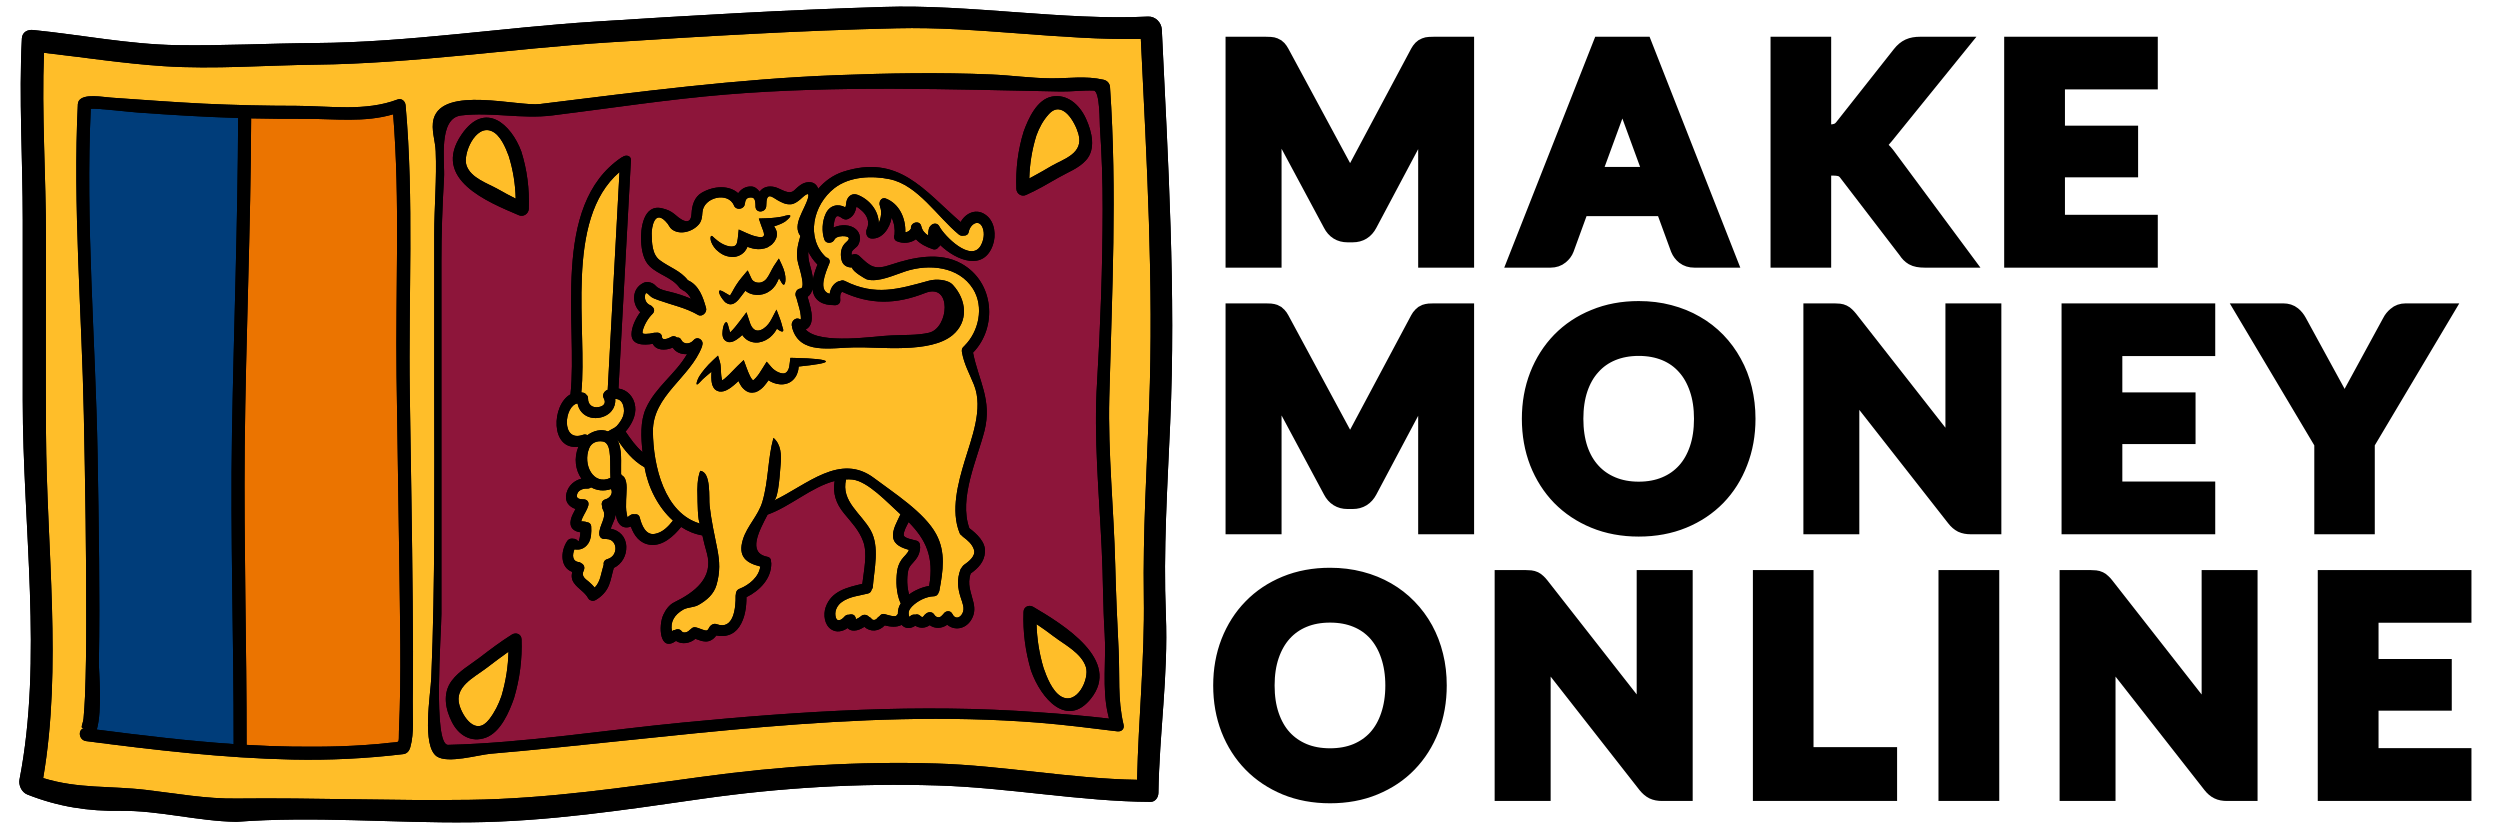<?xml version="1.0" encoding="UTF-8"?>
<svg xmlns="http://www.w3.org/2000/svg" xmlns:xlink="http://www.w3.org/1999/xlink" width="180" zoomAndPan="magnify" viewBox="0 0 135 45" height="60" preserveAspectRatio="xMidYMid meet" version="1.0">
  <defs>
    <g></g>
    <clipPath id="07c538aa22">
      <path d="M 1 0.199 L 63.75 0.199 L 63.75 44.449 L 1 44.449 Z M 1 0.199 " clip-rule="nonzero"></path>
    </clipPath>
    <clipPath id="7e569abb32">
      <path d="M 1 0.199 L 63.75 0.199 L 63.75 44.449 L 1 44.449 Z M 1 0.199 " clip-rule="nonzero"></path>
    </clipPath>
  </defs>
  <g clip-path="url(#07c538aa22)">
    <path fill="#000000" d="M 61.996 0.895 C 57.465 1.121 52.328 0.219 47.695 0.375 C 42.492 0.531 37.316 0.836 32.117 1.168 C 27.098 1.488 22.078 2.285 17.055 2.324 C 14.543 2.34 12.066 2.477 9.559 2.438 C 6.973 2.395 4.395 1.883 1.809 1.621 C 1.477 1.582 1.199 1.742 1.18 2.078 C 1.016 5.273 1.227 8.621 1.227 11.863 L 1.227 21.609 C 1.227 28.438 2.32 35.59 1.051 42.102 C 1 42.383 1.148 42.773 1.48 42.906 C 3.176 43.574 4.781 43.809 6.484 43.785 C 8.562 43.754 10.68 44.348 12.766 44.379 C 12.77 44.379 12.77 44.379 12.77 44.379 C 16.98 44.062 21.172 44.449 25.371 44.406 C 29.594 44.367 33.703 43.738 37.926 43.133 C 42.141 42.531 46.367 42.285 50.582 42.414 C 54.391 42.52 58.352 43.281 62.125 43.301 C 62.383 43.305 62.551 43.059 62.555 42.816 C 62.605 39.57 63.09 36.488 62.957 33.199 C 62.816 29.703 63.043 26.273 63.191 22.844 C 63.504 15.832 63.078 8.727 62.738 1.598 C 62.719 1.207 62.379 0.875 61.996 0.895 " fill-opacity="1" fill-rule="nonzero"></path>
  </g>
  <path fill="#ffbe29" d="M 58.637 36.016 C 58.844 36.66 58.152 38.129 57.281 37.598 C 56.812 37.305 56.523 36.559 56.355 36.078 C 56.117 35.285 55.996 34.5 55.973 33.703 C 56.289 33.914 56.598 34.133 56.902 34.367 C 57.488 34.812 58.398 35.266 58.637 36.016 " fill-opacity="1" fill-rule="nonzero"></path>
  <path fill="#ffbe29" d="M 49.082 29.691 C 49.012 29.906 48.801 30.047 48.676 30.234 C 48.543 30.434 48.473 30.629 48.441 30.867 C 48.375 31.406 48.398 32.004 48.605 32.512 C 48.613 32.535 48.633 32.551 48.645 32.574 C 48.59 32.66 48.547 32.754 48.52 32.855 C 48.492 32.949 48.484 33.051 48.484 33.16 C 48.461 33.184 48.434 33.203 48.414 33.238 C 48.344 33.348 47.883 33.191 47.793 33.168 C 47.652 33.125 47.547 33.184 47.488 33.281 C 47.441 33.301 47.402 33.34 47.363 33.387 C 47.301 33.477 47.145 33.52 47.066 33.418 C 47.027 33.363 46.977 33.332 46.922 33.305 C 46.82 33.195 46.637 33.148 46.484 33.281 C 46.438 33.328 46.312 33.402 46.219 33.441 C 46.211 33.316 46.152 33.207 46.016 33.18 C 45.961 33.168 45.898 33.176 45.84 33.195 C 45.762 33.188 45.68 33.211 45.605 33.293 C 45.414 33.52 45.156 33.617 45.113 33.242 C 45.074 32.953 45.227 32.668 45.465 32.504 C 45.863 32.215 46.41 32.164 46.867 32.051 C 46.992 32.02 47.047 31.938 47.066 31.844 C 47.102 31.801 47.129 31.75 47.133 31.688 C 47.207 30.723 47.508 29.535 47.02 28.645 C 46.508 27.719 45.398 27.074 45.688 25.887 C 45.801 25.883 45.914 25.883 46.027 25.895 C 46.867 25.984 47.945 27.164 48.578 27.73 C 48.594 27.742 48.609 27.758 48.625 27.773 C 48.457 28.156 48.168 28.598 48.23 29.023 C 48.285 29.422 48.711 29.59 49.082 29.691 " fill-opacity="1" fill-rule="nonzero"></path>
  <path fill="#8d153a" d="M 44.145 14.285 C 44.043 14.543 43.949 14.809 43.902 15.082 C 43.871 14.789 43.793 14.504 43.715 14.227 C 43.652 13.996 43.641 13.793 43.648 13.59 C 43.773 13.844 43.934 14.078 44.145 14.285 " fill-opacity="1" fill-rule="nonzero"></path>
  <path fill="#ffbe29" d="M 36.34 28.113 C 36.086 28.438 35.777 28.754 35.371 28.828 C 34.859 28.93 34.645 28.336 34.547 27.949 C 34.508 27.793 34.379 27.75 34.254 27.773 C 34.184 27.758 34.102 27.77 34.02 27.828 C 33.848 27.949 33.898 27.977 33.848 27.766 C 33.789 27.516 33.809 27.238 33.812 26.984 C 33.816 26.629 33.922 26.031 33.688 25.75 C 33.668 25.727 33.645 25.711 33.617 25.695 C 33.598 25.664 33.574 25.637 33.539 25.617 C 33.52 24.984 33.621 24.25 33.328 23.738 C 33.332 23.738 33.332 23.738 33.332 23.738 C 33.742 24.324 34.164 24.875 34.805 25.234 C 34.988 26.293 35.531 27.391 36.34 28.113 " fill-opacity="1" fill-rule="nonzero"></path>
  <path fill="#ffbe29" d="M 33.223 21.547 C 33.668 21.512 33.777 22.152 33.641 22.484 C 33.566 22.684 33.434 22.863 33.289 23.023 C 33.25 23.047 33.211 23.07 33.176 23.105 C 33.062 23.164 32.945 23.227 32.832 23.297 C 32.473 23.152 32.051 23.254 31.719 23.5 C 31.656 23.461 31.578 23.445 31.48 23.48 C 30.27 23.914 30.473 21.891 31.188 21.785 C 31.285 22.34 31.797 22.672 32.398 22.551 C 32.953 22.438 33.262 22.012 33.223 21.547 " fill-opacity="1" fill-rule="nonzero"></path>
  <path fill="#ffbe29" d="M 33.453 9.289 C 33.242 13.207 33.031 17.129 32.816 21.047 C 32.645 21.105 32.496 21.309 32.602 21.504 C 32.742 21.758 32.621 21.934 32.32 21.984 C 31.984 22.039 31.75 21.848 31.754 21.52 C 31.758 21.418 31.715 21.352 31.656 21.309 C 31.629 21.266 31.582 21.227 31.516 21.211 C 31.477 21.199 31.434 21.195 31.391 21.188 C 31.734 17.828 30.441 11.879 33.453 9.289 " fill-opacity="1" fill-rule="nonzero"></path>
  <path fill="#ffbe29" d="M 32.992 26.41 C 33.125 26.625 32.941 26.898 32.703 26.961 C 32.5 27.016 32.457 27.199 32.52 27.344 C 32.516 27.395 32.52 27.449 32.551 27.504 C 32.805 27.934 32.328 28.375 32.363 28.859 C 32.383 29.055 32.551 29.133 32.707 29.098 C 32.723 29.102 32.738 29.109 32.758 29.109 C 33.363 29.121 33.41 30.023 32.801 30.191 C 32.629 30.238 32.574 30.379 32.598 30.512 C 32.598 30.512 32.598 30.512 32.594 30.512 C 32.449 30.973 32.434 31.402 32.113 31.73 C 32.016 31.617 31.91 31.508 31.793 31.41 C 31.574 31.238 31.379 31.105 31.523 30.801 C 31.605 30.617 31.512 30.465 31.379 30.41 C 31.344 30.379 31.309 30.355 31.246 30.352 C 30.891 30.301 30.902 29.957 31.02 29.664 C 31.297 29.715 31.566 29.637 31.762 29.352 C 31.938 29.094 31.941 28.723 31.926 28.441 C 31.918 28.277 31.801 28.203 31.672 28.195 C 31.637 28.176 31.59 28.164 31.539 28.164 C 31.473 28.168 31.395 28.129 31.387 28.18 C 31.387 28.113 31.43 28.023 31.457 27.953 C 31.559 27.734 31.707 27.523 31.77 27.297 C 31.828 27.066 31.648 26.945 31.473 26.965 C 31.457 26.965 31.449 26.957 31.438 26.957 C 31.344 26.961 31.227 26.934 31.18 26.875 C 31.137 26.816 31.145 26.766 31.168 26.68 C 31.223 26.465 31.5 26.371 31.703 26.383 C 31.793 26.391 31.859 26.359 31.918 26.316 C 32.23 26.488 32.602 26.539 32.992 26.41 " fill-opacity="1" fill-rule="nonzero"></path>
  <path fill="#ffbe29" d="M 32.938 24.617 C 32.965 25.016 32.945 25.414 32.965 25.805 C 32.043 26.242 31.453 25.09 31.816 24.203 C 31.938 23.895 32.246 23.797 32.527 23.836 C 32.883 23.879 32.914 24.336 32.938 24.617 " fill-opacity="1" fill-rule="nonzero"></path>
  <path fill="#ffbe29" d="M 27.469 8.418 C 27.707 9.172 27.828 9.938 27.848 10.727 C 27.539 10.57 27.23 10.41 26.926 10.234 C 26.336 9.895 25.426 9.625 25.191 8.93 C 24.98 8.324 25.672 6.711 26.543 7.078 C 27.016 7.273 27.301 7.969 27.469 8.418 " fill-opacity="1" fill-rule="nonzero"></path>
  <path fill="#ffbe29" d="M 27.457 35.191 C 27.441 35.992 27.316 36.785 27.082 37.578 C 26.926 38.035 26.719 38.453 26.418 38.844 C 25.688 39.785 24.988 38.691 24.809 38.078 C 24.52 37.09 25.586 36.59 26.246 36.09 C 26.652 35.785 27.047 35.48 27.457 35.191 " fill-opacity="1" fill-rule="nonzero"></path>
  <path fill="#ffbe29" d="M 58.238 7.242 C 58.527 8.285 57.461 8.574 56.797 8.953 C 56.395 9.188 55.996 9.418 55.582 9.637 C 55.605 8.84 55.727 8.074 55.965 7.316 C 56.121 6.887 56.328 6.504 56.629 6.172 C 57.359 5.359 58.059 6.594 58.238 7.242 " fill-opacity="1" fill-rule="nonzero"></path>
  <path fill="#8d153a" d="M 49.066 28.191 C 50 29.145 50.445 30.066 50.176 31.641 C 49.816 31.699 49.414 31.863 49.09 32.102 C 48.977 31.688 48.961 31.227 49.043 30.812 C 49.09 30.559 49.309 30.402 49.453 30.207 C 49.609 30.004 49.672 29.82 49.688 29.566 C 49.691 29.535 49.684 29.512 49.676 29.48 C 49.688 29.355 49.629 29.23 49.473 29.191 C 49.34 29.152 48.809 29.066 48.801 28.898 C 48.793 28.684 48.949 28.414 49.066 28.191 " fill-opacity="1" fill-rule="nonzero"></path>
  <path fill="#8d153a" d="M 49.961 15.82 C 51.414 15.254 51.246 17.715 50.164 17.969 C 49.523 18.117 48.797 18.078 48.145 18.113 C 47.316 18.133 44.285 18.645 43.504 17.793 C 43.699 17.699 43.832 17.496 43.836 17.184 C 43.844 16.785 43.715 16.402 43.609 16.031 C 43.75 15.93 43.836 15.777 43.879 15.602 C 43.883 15.629 43.883 15.656 43.887 15.684 C 43.977 16.266 44.461 16.477 45.008 16.477 C 45.016 16.477 45.016 16.477 45.016 16.477 C 45.191 16.508 45.391 16.414 45.375 16.188 C 45.363 16.031 45.355 15.863 45.473 15.754 C 46.98 16.461 48.367 16.449 49.961 15.82 " fill-opacity="1" fill-rule="nonzero"></path>
  <path fill="#8d153a" d="M 27.758 37.699 C 28.07 36.645 28.203 35.59 28.164 34.523 C 28.156 34.25 27.875 34.121 27.637 34.27 C 27.031 34.652 26.465 35.078 25.895 35.516 C 25.375 35.914 24.797 36.227 24.398 36.754 C 23.867 37.461 24.07 38.336 24.41 39 C 24.762 39.691 25.43 40.125 26.234 39.832 C 27.043 39.531 27.5 38.434 27.758 37.699 Z M 28.555 11.27 C 28.594 10.191 28.461 9.164 28.148 8.172 C 27.605 6.715 26.195 5.418 24.93 7.258 C 23.258 9.688 26.383 10.922 28.027 11.625 C 28.266 11.727 28.547 11.543 28.555 11.27 Z M 53.621 13.211 C 53.793 12.715 53.727 12.008 53.281 11.645 C 52.754 11.211 52.152 11.492 51.875 11.992 C 49.879 10.254 48.516 8.305 45.52 9.277 C 44.984 9.457 44.531 9.785 44.184 10.195 C 44.109 9.98 43.945 9.824 43.664 9.836 C 43.336 9.852 43.121 10.062 42.887 10.281 C 42.594 10.551 42.164 10.184 41.852 10.105 C 41.48 10.012 41.195 10.113 41.02 10.352 C 40.898 10.195 40.75 10.074 40.57 10.07 C 40.258 10.059 40.023 10.211 39.863 10.434 C 39.367 9.992 38.562 10.027 37.898 10.406 C 37.488 10.641 37.363 11.113 37.344 11.527 C 37.309 12.371 36.594 11.711 36.418 11.559 C 36.211 11.391 36.016 11.312 35.754 11.25 C 34.727 11 34.582 12.395 34.621 13.035 C 34.648 13.516 34.742 14.051 35.086 14.379 C 35.566 14.844 36.289 14.977 36.695 15.535 C 36.727 15.582 36.766 15.605 36.809 15.625 C 36.828 15.641 36.844 15.66 36.871 15.672 C 37.082 15.77 37.215 15.941 37.32 16.137 C 36.945 15.977 36.559 15.848 36.141 15.75 C 35.926 15.699 35.688 15.648 35.508 15.523 C 35.418 15.461 35.355 15.359 35.25 15.309 C 35.105 15.23 34.914 15.195 34.746 15.277 C 34.074 15.602 34.133 16.457 34.578 16.859 C 34.312 17.211 34.102 17.68 34.102 18.051 C 34.102 18.645 34.762 18.652 35.25 18.566 C 35.43 18.926 35.914 18.945 36.328 18.77 C 36.496 19.031 36.793 19.145 37.102 19.121 C 36.488 20.188 35.402 20.898 34.883 22.047 C 34.562 22.75 34.613 23.641 34.699 24.418 C 34.332 24.105 34.055 23.707 33.781 23.305 C 34.121 22.906 34.359 22.422 34.301 21.953 C 34.242 21.441 33.875 21.043 33.398 20.98 C 33.625 16.875 33.844 12.766 34.07 8.66 C 34.086 8.383 33.777 8.344 33.602 8.488 C 33.586 8.496 33.574 8.496 33.555 8.508 C 29.707 11.113 31.211 17.578 30.805 21.293 C 29.781 21.859 29.695 24.32 31.234 24.125 C 30.977 24.746 31.078 25.391 31.398 25.848 C 31.027 25.945 30.707 26.199 30.594 26.617 C 30.465 27.07 30.723 27.367 31.078 27.484 C 30.984 27.672 30.863 27.871 30.824 28.07 C 30.727 28.496 30.996 28.703 31.34 28.742 C 31.336 28.836 31.324 28.98 31.297 29.074 C 31.285 29.117 31.258 29.215 31.254 29.215 C 31.246 29.215 31.246 29.215 31.234 29.223 C 31.203 29.227 31.16 29.145 31.121 29.137 C 31.074 29.117 31.02 29.086 30.977 29.094 C 30.859 29.066 30.719 29.086 30.625 29.223 C 30.242 29.812 30.266 30.652 30.902 30.883 C 30.852 31.09 30.859 31.289 30.996 31.48 C 31.219 31.801 31.578 31.961 31.766 32.309 C 31.785 32.34 31.812 32.367 31.84 32.391 C 31.855 32.402 31.867 32.406 31.883 32.41 C 31.965 32.453 32.062 32.461 32.172 32.398 C 32.492 32.207 32.742 31.949 32.883 31.602 C 33.004 31.297 33.051 30.98 33.145 30.668 C 33.582 30.461 33.836 30 33.82 29.52 C 33.805 28.992 33.453 28.641 32.98 28.551 C 33.031 28.379 33.121 28.215 33.184 28.039 C 33.215 27.965 33.223 27.895 33.23 27.828 C 33.242 27.828 33.254 27.828 33.262 27.828 C 33.332 28.305 33.629 28.602 34.066 28.434 C 34.242 28.926 34.551 29.348 35.109 29.418 C 35.766 29.504 36.371 28.969 36.781 28.453 C 37.129 28.684 37.512 28.84 37.93 28.914 C 37.996 29.223 38.074 29.531 38.168 29.855 C 38.555 31.207 37.508 31.988 36.398 32.531 C 36.133 32.664 35.949 32.926 35.828 33.184 C 35.535 33.797 35.621 35.238 36.504 34.609 C 36.809 34.809 37.242 34.758 37.551 34.496 C 37.727 34.555 37.898 34.637 38.098 34.641 C 38.344 34.648 38.539 34.508 38.684 34.316 C 39.141 34.406 39.605 34.309 39.918 33.848 C 40.234 33.383 40.309 32.781 40.309 32.246 C 41.031 31.891 41.668 31.23 41.648 30.406 C 41.648 30.383 41.637 30.367 41.637 30.348 C 41.648 30.223 41.594 30.098 41.434 30.066 C 40.34 29.852 41 28.656 41.449 27.789 C 42.672 27.355 43.82 26.293 45.07 25.973 C 44.961 26.641 45.141 27.191 45.586 27.73 C 45.98 28.211 46.387 28.625 46.609 29.227 C 46.859 29.895 46.648 30.797 46.566 31.527 C 45.766 31.719 44.895 31.902 44.586 32.793 C 44.449 33.191 44.52 33.734 44.875 33.977 C 45.164 34.176 45.496 34.105 45.77 33.914 C 45.852 34.004 45.969 34.059 46.133 34.051 C 46.32 34.047 46.508 33.957 46.676 33.848 C 47.004 34.145 47.461 34.102 47.777 33.77 C 48.074 33.848 48.422 33.887 48.688 33.742 C 48.688 33.742 48.688 33.746 48.691 33.746 C 48.914 33.984 49.191 33.941 49.426 33.789 C 49.676 33.945 49.973 33.926 50.203 33.758 C 50.492 33.965 50.859 33.945 51.152 33.734 C 51.531 34.062 52.113 33.977 52.422 33.508 C 52.621 33.203 52.652 32.902 52.57 32.547 C 52.434 31.965 52.215 31.555 52.418 30.969 C 52.82 30.68 53.152 30.344 53.188 29.816 C 53.234 29.277 52.746 28.824 52.344 28.523 C 51.766 26.902 52.766 24.809 53.16 23.27 C 53.582 21.59 52.848 20.57 52.543 19.043 C 53.871 17.68 53.703 15.223 51.906 14.23 C 50.738 13.586 49.309 13.895 48.125 14.289 C 47.227 14.598 47.008 14.402 46.422 13.84 C 46.281 13.703 46.137 13.707 45.988 13.762 C 45.98 13.703 45.98 13.641 46 13.598 C 46.062 13.449 46.258 13.375 46.34 13.227 C 46.5 12.938 46.465 12.594 46.219 12.379 C 45.914 12.113 45.41 12.105 45.008 12.289 C 45.016 12.164 45.031 12.035 45.062 11.914 C 45.141 11.609 45.234 11.613 45.477 11.785 C 45.488 11.797 45.504 11.801 45.523 11.809 C 45.605 11.855 45.707 11.875 45.816 11.816 C 46.109 11.668 46.191 11.426 46.25 11.156 C 46.359 11.227 46.461 11.305 46.559 11.395 C 46.836 11.648 46.98 12.012 46.805 12.379 C 46.777 12.441 46.773 12.496 46.781 12.551 C 46.773 12.703 46.863 12.867 47.059 12.879 C 47.637 12.922 48.043 12.34 48.148 11.754 C 48.289 12.039 48.336 12.387 48.305 12.668 C 48.254 12.793 48.289 12.969 48.422 13.023 C 48.762 13.172 49.18 13.129 49.461 12.918 C 49.691 13.172 50.023 13.336 50.367 13.453 C 50.504 13.5 50.609 13.445 50.672 13.355 C 50.715 13.324 50.754 13.281 50.773 13.234 C 51.668 14.09 53.137 14.645 53.621 13.211 Z M 58.648 8.648 C 59.18 8.051 58.977 7.137 58.637 6.398 C 58.285 5.633 57.613 5.062 56.805 5.215 C 56 5.367 55.539 6.391 55.285 7.082 C 54.969 8.086 54.844 9.117 54.883 10.195 C 54.891 10.465 55.168 10.641 55.406 10.527 C 56.016 10.254 56.582 9.922 57.152 9.594 C 57.672 9.293 58.25 9.094 58.648 8.648 Z M 58.898 37.738 C 60.57 35.668 57.441 33.742 55.797 32.773 C 55.559 32.633 55.277 32.77 55.27 33.043 C 55.23 34.113 55.367 35.164 55.676 36.211 C 56.223 37.758 57.629 39.309 58.898 37.738 Z M 59.828 38.555 C 59.848 38.641 59.867 38.719 59.887 38.805 C 58.613 38.656 57.336 38.547 56.059 38.461 C 49.68 37.992 43.305 38.398 36.926 39.012 C 32.727 39.414 28.391 40.117 24.195 40.223 C 23.367 40.242 23.836 34.145 23.836 33.16 C 23.836 29.848 23.836 26.535 23.836 23.219 C 23.836 20.191 23.836 17.168 23.836 14.141 C 23.836 12.641 23.887 11.129 23.977 9.613 C 24.031 8.727 23.645 6.383 24.902 6.234 C 26.547 6.039 28.168 6.438 29.816 6.234 C 32.938 5.848 36.055 5.363 39.18 5.105 C 45.164 4.609 51.316 4.824 57.289 4.941 C 57.875 4.949 58.473 4.867 59.059 4.891 C 59.406 4.902 59.379 6.684 59.395 6.844 C 59.496 8.336 59.547 9.816 59.543 11.293 C 59.539 14.426 59.426 17.539 59.242 20.637 C 59.055 23.609 59.352 26.645 59.492 29.656 C 59.57 31.184 59.555 32.699 59.652 34.23 C 59.742 35.609 59.504 37.18 59.828 38.555 " fill-opacity="1" fill-rule="nonzero"></path>
  <path fill="#003d7a" d="M 12.605 6.363 C 12.691 6.363 12.777 6.367 12.859 6.371 C 12.84 12.043 12.625 17.707 12.527 23.379 C 12.434 28.973 12.625 34.586 12.617 40.18 C 10.156 40.012 7.691 39.715 5.227 39.398 C 5.531 38.34 5.336 36.289 5.34 35.797 C 5.402 32.055 5.332 28.293 5.27 24.535 C 5.16 18.355 4.613 12 4.902 5.875 C 5.215 5.832 7.16 6.066 7.555 6.086 C 9.238 6.203 10.922 6.309 12.605 6.363 " fill-opacity="1" fill-rule="nonzero"></path>
  <path fill="#eb7400" d="M 21.559 30.18 C 21.594 33.273 21.684 36.375 21.543 39.477 C 21.516 40.191 21.641 40.039 21.023 40.113 C 19.285 40.309 17.543 40.34 15.801 40.316 C 14.977 40.305 14.148 40.273 13.316 40.223 C 13.324 34.867 13.164 29.504 13.215 24.137 C 13.273 18.223 13.543 12.309 13.562 6.391 C 14.543 6.414 15.52 6.422 16.5 6.418 C 18.09 6.41 19.68 6.629 21.23 6.172 C 21.609 10.871 21.355 15.59 21.414 20.316 C 21.453 23.605 21.52 26.891 21.559 30.18 " fill-opacity="1" fill-rule="nonzero"></path>
  <path fill="#ffbe29" d="M 22.289 37.871 C 22.316 36.078 22.301 34.285 22.285 32.496 C 22.254 28.734 22.184 24.98 22.129 21.223 C 22.051 16.035 22.363 10.836 21.902 5.684 C 21.883 5.465 21.688 5.285 21.461 5.375 C 19.727 6.031 17.805 5.719 16.008 5.715 C 14.344 5.715 12.676 5.676 11.008 5.598 C 9.344 5.516 7.676 5.387 6.012 5.273 C 5.578 5.25 4.512 5.023 4.25 5.457 C 4.246 5.461 4.246 5.469 4.242 5.477 C 4.238 5.484 4.238 5.492 4.234 5.5 C 4.219 5.535 4.207 5.57 4.207 5.609 C 4.207 5.617 4.203 5.617 4.203 5.621 C 3.93 11.133 4.418 16.863 4.527 22.43 C 4.602 26.172 4.664 29.918 4.656 33.652 C 4.656 34.969 4.641 36.289 4.59 37.598 C 4.57 38 4.547 38.395 4.512 38.793 C 4.48 39.117 4.281 39.363 4.559 39.316 C 4.184 39.379 4.246 39.969 4.652 40.02 C 8.375 40.504 12.086 40.938 15.801 41.016 C 17.793 41.059 19.785 40.961 21.773 40.723 C 21.984 40.699 22.102 40.543 22.156 40.352 C 22.375 39.582 22.277 38.645 22.289 37.871 Z M 60.332 39.492 C 60.562 39.52 60.727 39.367 60.672 39.133 C 60.344 37.754 60.477 36.473 60.406 35.105 C 60.328 33.57 60.262 32.039 60.223 30.508 C 60.148 27.496 59.828 24.465 59.902 21.473 C 60.043 15.863 60.332 10.395 59.941 4.707 C 59.926 4.5 59.789 4.352 59.59 4.305 C 58.605 4.082 57.707 4.242 56.73 4.23 C 55.684 4.223 54.594 4.066 53.543 4.023 C 50.754 3.902 47.965 3.953 45.172 4.059 C 39.824 4.262 34.508 4.957 29.164 5.617 C 27.984 5.766 23.906 4.617 23.414 6.426 C 23.266 6.984 23.508 7.609 23.527 8.164 C 23.59 9.633 23.449 11.176 23.449 12.66 C 23.449 15.434 23.449 18.211 23.449 20.98 C 23.449 26.176 23.504 31.391 23.289 36.602 C 23.25 37.516 22.762 40.285 23.59 40.848 C 24.184 41.246 25.805 40.766 26.48 40.703 C 36.344 39.855 46.207 38.246 56.07 39.023 C 57.488 39.137 58.914 39.316 60.332 39.492 Z M 61.605 2.102 C 61.926 8.73 62.301 15.34 62.055 21.887 C 61.926 25.324 61.715 28.746 61.766 32.223 C 61.816 35.578 61.477 38.793 61.402 42.109 C 57.867 42.055 54.129 41.336 50.582 41.23 C 46.363 41.102 42.145 41.367 37.926 41.945 C 33.699 42.52 29.598 43.133 25.371 43.191 C 21.168 43.25 16.984 43.074 12.77 43.121 C 11.145 43.145 9.52 42.848 7.895 42.656 C 5.98 42.426 4.23 42.605 2.332 42.016 C 3.363 35.996 2.516 29.617 2.484 23.359 C 2.465 19.855 2.484 16.348 2.484 12.844 C 2.484 9.539 2.246 6.133 2.375 2.852 C 4.531 3.094 6.691 3.434 8.852 3.574 C 11.59 3.75 14.309 3.523 17.055 3.492 C 22.328 3.43 27.594 2.625 32.863 2.289 C 38.059 1.957 43.227 1.641 48.434 1.527 C 52.723 1.422 57.355 2.184 61.605 2.102 " fill-opacity="1" fill-rule="nonzero"></path>
  <path fill="#ffbe29" d="M 42.281 17.887 C 42.312 17.848 42.293 17.762 42.254 17.664 C 42.219 17.547 42.188 17.391 42.094 17.152 C 42.039 17.008 41.984 16.863 41.93 16.719 C 41.844 16.883 41.758 17.051 41.672 17.215 C 41.578 17.402 41.434 17.605 41.242 17.734 C 41.051 17.867 40.852 17.895 40.707 17.773 C 40.617 17.703 40.543 17.574 40.496 17.43 C 40.434 17.238 40.371 17.051 40.309 16.863 C 40.188 17.023 40.066 17.184 39.945 17.348 C 39.777 17.57 39.609 17.777 39.477 17.902 C 39.461 17.914 39.449 17.926 39.434 17.945 C 39.422 17.926 39.414 17.918 39.41 17.906 C 39.328 17.629 39.293 17.391 39.215 17.398 C 39.141 17.406 39.027 17.59 39.012 18 C 39.008 18.051 39.016 18.113 39.031 18.176 C 39.047 18.242 39.078 18.328 39.18 18.406 C 39.223 18.441 39.297 18.465 39.359 18.477 C 39.414 18.477 39.496 18.473 39.539 18.453 C 39.637 18.426 39.707 18.379 39.777 18.336 C 39.891 18.266 39.988 18.176 40.082 18.09 C 40.133 18.168 40.195 18.238 40.277 18.305 C 40.469 18.461 40.742 18.527 40.984 18.488 C 41.234 18.449 41.434 18.332 41.594 18.203 C 41.758 18.059 41.875 17.902 41.957 17.742 C 41.988 17.777 42.016 17.805 42.047 17.82 C 42.172 17.906 42.254 17.918 42.281 17.887 Z M 42.332 15.371 C 42.41 15.355 42.516 14.938 42.227 14.32 C 42.172 14.195 42.113 14.082 42.059 13.961 C 41.969 14.098 41.883 14.23 41.793 14.359 C 41.645 14.598 41.531 14.883 41.391 15.055 C 41.375 15.074 41.352 15.094 41.336 15.113 C 41.32 15.129 41.309 15.133 41.297 15.148 C 41.297 15.16 41.16 15.23 41.156 15.23 C 41.066 15.27 40.957 15.273 40.859 15.254 C 40.727 15.227 40.629 15.152 40.582 15.051 C 40.516 14.898 40.445 14.75 40.375 14.602 C 40.27 14.727 40.16 14.859 40.051 14.988 C 39.832 15.25 39.664 15.527 39.543 15.758 C 39.512 15.809 39.488 15.855 39.457 15.902 C 39.453 15.918 39.441 15.93 39.434 15.949 C 39.426 15.953 39.422 15.961 39.422 15.961 C 39.406 15.957 39.395 15.949 39.383 15.941 C 39.109 15.785 38.906 15.637 38.848 15.699 C 38.801 15.754 38.848 15.965 39.121 16.277 C 39.152 16.316 39.203 16.355 39.281 16.391 C 39.309 16.41 39.379 16.426 39.426 16.434 C 39.488 16.434 39.57 16.422 39.621 16.391 C 39.848 16.266 39.902 16.137 39.996 16.031 C 40.078 15.922 40.164 15.809 40.25 15.699 C 40.371 15.801 40.52 15.871 40.676 15.902 C 40.906 15.949 41.152 15.926 41.367 15.828 C 41.375 15.828 41.379 15.824 41.387 15.82 C 41.391 15.82 41.391 15.82 41.395 15.816 C 41.406 15.809 41.426 15.801 41.434 15.797 C 41.445 15.789 41.453 15.785 41.461 15.777 C 41.484 15.766 41.496 15.758 41.516 15.746 C 41.547 15.727 41.586 15.703 41.645 15.656 C 41.691 15.613 41.75 15.566 41.781 15.52 C 41.812 15.48 41.852 15.438 41.879 15.395 C 41.965 15.258 42.02 15.133 42.066 15.02 C 42.191 15.238 42.262 15.391 42.332 15.371 Z M 42.391 11.969 C 42.602 11.805 42.699 11.691 42.672 11.645 C 42.645 11.598 42.5 11.617 42.277 11.688 C 42.051 11.734 41.758 11.777 41.344 11.789 C 41.223 11.793 41.102 11.797 40.977 11.801 L 41.105 12.172 C 41.234 12.547 41.48 12.934 40.82 12.766 C 40.66 12.73 40.488 12.664 40.324 12.59 C 40.18 12.52 40.035 12.457 39.891 12.395 C 39.875 12.559 39.855 12.719 39.84 12.883 C 39.824 13.023 39.797 13.148 39.754 13.207 C 39.719 13.262 39.66 13.297 39.559 13.309 C 39.355 13.332 39.121 13.234 38.957 13.141 C 38.789 13.043 38.668 12.934 38.586 12.863 C 38.504 12.777 38.445 12.723 38.406 12.742 C 38.375 12.762 38.355 12.836 38.379 12.969 C 38.414 13.117 38.504 13.301 38.672 13.48 C 38.859 13.648 39.098 13.852 39.523 13.875 C 39.727 13.891 40.023 13.805 40.215 13.578 C 40.281 13.496 40.328 13.414 40.363 13.328 C 40.449 13.359 40.539 13.391 40.633 13.414 C 40.82 13.457 41.039 13.48 41.281 13.414 C 41.34 13.395 41.402 13.379 41.457 13.352 C 41.516 13.316 41.574 13.281 41.625 13.242 C 41.645 13.234 41.652 13.223 41.664 13.215 C 41.668 13.211 41.672 13.211 41.676 13.207 C 41.676 13.207 41.715 13.164 41.719 13.16 C 41.723 13.156 41.727 13.152 41.73 13.148 C 41.746 13.133 41.754 13.117 41.77 13.102 C 41.781 13.086 41.793 13.07 41.805 13.055 C 41.812 13.047 41.82 13.039 41.828 13.031 C 41.84 13.012 41.852 12.992 41.859 12.973 C 41.957 12.82 41.973 12.641 41.938 12.504 C 41.902 12.375 41.852 12.301 41.805 12.23 C 41.801 12.23 41.801 12.227 41.797 12.223 C 42.039 12.148 42.246 12.062 42.391 11.969 Z M 43.129 19.793 C 44.035 19.699 44.598 19.609 44.598 19.52 C 44.598 19.422 43.938 19.348 42.895 19.328 C 42.82 19.328 42.75 19.328 42.68 19.324 C 42.668 19.414 42.66 19.5 42.648 19.59 C 42.633 19.723 42.617 19.859 42.566 19.965 C 42.512 20.074 42.453 20.129 42.375 20.156 C 42.203 20.207 41.871 20.07 41.668 19.84 C 41.578 19.738 41.492 19.633 41.402 19.531 C 41.324 19.656 41.238 19.789 41.16 19.918 C 41.055 20.094 40.938 20.27 40.816 20.402 C 40.758 20.473 40.699 20.516 40.668 20.539 C 40.629 20.52 40.543 20.402 40.488 20.281 C 40.426 20.16 40.375 20.02 40.324 19.887 C 40.27 19.738 40.215 19.59 40.16 19.441 C 40.047 19.547 39.93 19.656 39.816 19.773 C 39.574 20.008 39.434 20.18 39.25 20.34 C 39.172 20.418 39.086 20.488 39.023 20.527 C 39.016 20.527 39.008 20.535 39 20.539 C 38.988 20.512 38.98 20.48 38.973 20.441 C 38.957 20.355 38.941 20.262 38.938 20.16 C 38.934 20.059 38.93 19.961 38.922 19.863 C 38.914 19.762 38.914 19.676 38.871 19.531 C 38.84 19.422 38.809 19.312 38.773 19.203 C 38.691 19.285 38.602 19.363 38.516 19.441 C 38.152 19.777 37.898 20.102 37.746 20.348 C 37.621 20.59 37.594 20.738 37.629 20.758 C 37.668 20.781 37.773 20.664 37.953 20.473 C 38.07 20.371 38.23 20.227 38.422 20.07 C 38.418 20.117 38.418 20.168 38.414 20.219 C 38.41 20.324 38.41 20.441 38.422 20.566 C 38.445 20.691 38.441 20.844 38.609 21.027 C 38.66 21.07 38.715 21.109 38.805 21.129 C 38.82 21.133 38.832 21.137 38.848 21.141 C 38.859 21.141 38.914 21.145 38.949 21.145 C 39.039 21.141 39.082 21.125 39.133 21.109 C 39.184 21.094 39.219 21.074 39.258 21.055 C 39.41 20.977 39.527 20.887 39.637 20.793 C 39.719 20.727 39.801 20.648 39.879 20.574 C 39.887 20.586 39.891 20.598 39.895 20.613 C 39.98 20.773 40.051 20.949 40.297 21.113 C 40.34 21.137 40.383 21.16 40.438 21.18 C 40.492 21.191 40.555 21.203 40.613 21.203 C 40.672 21.199 40.73 21.191 40.789 21.18 C 40.836 21.16 40.887 21.141 40.934 21.117 C 41.094 21.023 41.211 20.914 41.289 20.812 C 41.371 20.719 41.434 20.629 41.496 20.535 C 41.586 20.59 41.676 20.641 41.773 20.676 C 41.996 20.758 42.258 20.797 42.531 20.699 C 42.812 20.602 43 20.34 43.062 20.129 C 43.109 20.012 43.121 19.898 43.129 19.793 Z M 53.07 12.32 C 53.18 12.621 53.113 12.984 52.965 13.254 C 52.441 14.195 51 12.754 50.723 12.223 C 50.609 12.004 50.355 12.055 50.242 12.207 C 50.207 12.242 50.18 12.281 50.164 12.34 C 50.129 12.465 50.121 12.59 50.121 12.715 C 49.941 12.602 49.805 12.453 49.75 12.219 C 49.672 11.863 49.152 12.004 49.191 12.344 C 49.137 12.457 49.02 12.531 48.887 12.543 C 48.914 11.789 48.566 11.008 47.84 10.723 C 47.578 10.621 47.43 10.922 47.52 11.133 C 47.523 11.152 47.52 11.168 47.531 11.191 C 47.617 11.387 47.586 11.777 47.453 12.039 C 47.441 11.371 46.953 10.77 46.309 10.52 C 46.055 10.426 45.836 10.547 45.734 10.797 C 45.68 10.934 45.703 11.082 45.648 11.195 C 45.258 10.984 44.801 11.074 44.586 11.547 C 44.395 11.961 44.367 12.508 44.512 12.926 C 44.609 13.207 44.996 13.137 45.07 12.918 C 45.176 12.758 45.477 12.738 45.637 12.758 C 45.918 12.801 45.875 12.922 45.688 13.082 C 45.406 13.332 45.367 13.684 45.438 14.023 C 45.504 14.324 45.742 14.449 46.012 14.445 C 46.023 14.66 46.734 15.062 46.805 15.086 C 47.426 15.27 48.324 14.832 48.906 14.648 C 50.164 14.238 51.777 14.379 52.543 15.598 C 53.156 16.582 52.844 17.914 52.09 18.664 C 52.082 18.672 52.078 18.684 52.07 18.691 C 51.98 18.75 51.918 18.855 51.941 18.992 C 52.055 19.664 52.344 20.152 52.598 20.785 C 53.113 22.078 52.457 23.672 52.09 24.902 C 51.738 26.07 51.328 27.586 51.82 28.785 C 51.848 28.855 51.898 28.902 51.953 28.934 C 51.969 28.953 51.98 28.973 52.004 28.988 C 52.258 29.176 52.508 29.387 52.598 29.695 C 52.695 30.043 52.285 30.344 52.051 30.508 C 52 30.543 51.973 30.586 51.949 30.633 C 51.918 30.664 51.887 30.699 51.867 30.75 C 51.668 31.281 51.707 31.742 51.883 32.281 C 51.969 32.555 52.109 32.844 51.973 33.117 C 51.84 33.387 51.57 33.449 51.43 33.156 C 51.312 32.926 51.043 32.988 50.941 33.16 C 50.918 33.18 50.895 33.199 50.875 33.227 C 50.75 33.387 50.559 33.363 50.453 33.195 C 50.34 33.012 50.121 33.031 49.996 33.145 C 49.961 33.172 49.926 33.199 49.898 33.242 C 49.836 33.344 49.777 33.34 49.699 33.258 C 49.613 33.176 49.512 33.16 49.422 33.191 C 49.34 33.18 49.246 33.188 49.164 33.262 C 49.148 33.285 49.129 33.293 49.102 33.309 C 49.086 33.262 49.074 33.211 49.07 33.168 C 49.051 32.98 49.133 32.875 49.25 32.746 C 49.535 32.453 50.008 32.211 50.422 32.199 C 50.574 32.195 50.66 32.094 50.691 31.98 C 50.707 31.953 50.723 31.926 50.727 31.887 C 50.922 30.832 51.082 29.824 50.555 28.848 C 49.926 27.672 48.234 26.598 47.215 25.828 C 45.367 24.418 43.574 26.191 41.785 27.035 C 42.059 26.906 42.121 25.367 42.152 25.094 C 42.203 24.574 42.18 24 41.766 23.645 C 41.453 24.781 41.508 25.945 41.168 27.098 C 40.945 27.848 40.348 28.395 40.121 29.121 C 39.828 30.059 40.297 30.402 41.055 30.59 C 40.984 31.152 40.457 31.59 39.938 31.793 C 39.793 31.848 39.734 31.973 39.734 32.094 C 39.73 32.117 39.723 32.137 39.723 32.168 C 39.734 32.805 39.629 34.043 38.703 33.707 C 38.52 33.641 38.348 33.766 38.277 33.926 C 38.199 34.055 38.18 34.066 38.047 34.035 C 37.887 33.992 37.742 33.918 37.582 33.879 C 37.465 33.848 37.367 33.898 37.309 33.973 C 37.281 33.992 37.25 34.008 37.227 34.035 C 37.129 34.145 36.902 34.215 36.809 34.086 C 36.715 33.957 36.562 33.957 36.441 34.02 C 36.391 34.023 36.34 34.039 36.285 34.082 C 36.188 33.598 36.395 33.203 36.91 32.91 C 37.164 32.781 37.465 32.809 37.723 32.664 C 38.164 32.414 38.551 32.086 38.695 31.574 C 38.891 30.879 38.867 30.328 38.734 29.648 C 38.578 28.879 38.41 28.105 38.32 27.316 C 38.27 26.914 38.418 25.48 37.812 25.426 C 37.656 25.836 37.645 26.367 37.664 26.789 C 37.668 26.961 37.668 28.234 37.812 28.277 C 35.879 27.734 35.27 25.148 35.258 23.297 C 35.242 21.359 37.273 20.395 37.91 18.711 C 37.918 18.688 37.918 18.664 37.922 18.641 C 38.02 18.375 37.672 18.113 37.449 18.375 C 37.25 18.602 36.906 18.609 36.785 18.348 C 36.73 18.242 36.645 18.215 36.555 18.227 C 36.473 18.152 36.348 18.121 36.215 18.207 C 36.07 18.289 35.758 18.395 35.75 18.211 C 35.742 18.012 35.57 17.938 35.418 17.969 C 35.383 17.965 35.352 17.965 35.309 17.973 C 35.164 18.012 35.02 18.027 34.871 18.031 C 34.703 18.035 34.672 17.996 34.707 17.852 C 34.785 17.547 34.996 17.18 35.227 16.957 C 35.375 16.816 35.332 16.648 35.219 16.559 C 35.199 16.531 35.164 16.5 35.117 16.484 C 34.898 16.395 34.789 16.176 34.836 15.922 C 34.875 15.695 35.051 15.941 35.098 15.977 C 35.223 16.098 35.406 16.152 35.566 16.211 C 36.305 16.477 37.02 16.613 37.699 17.008 C 37.918 17.133 38.191 16.867 38.129 16.641 C 37.965 16.047 37.746 15.41 37.164 15.141 C 37.16 15.137 37.152 15.137 37.148 15.137 C 36.742 14.609 36.152 14.441 35.629 14.051 C 35.207 13.734 35.199 13.105 35.191 12.598 C 35.188 12.355 35.328 11.172 36.055 12.082 C 36.125 12.172 36.172 12.293 36.258 12.363 C 36.652 12.699 37.344 12.551 37.719 12.137 C 37.895 11.945 37.914 11.703 37.93 11.473 C 37.977 10.648 39.328 10.328 39.637 11.102 C 39.656 11.152 39.684 11.188 39.723 11.215 C 39.902 11.355 40.219 11.234 40.219 11 C 40.223 10.98 40.234 10.969 40.234 10.945 C 40.258 10.75 40.359 10.664 40.535 10.664 C 40.727 10.656 40.797 10.762 40.797 11.148 C 40.797 11.539 41.379 11.492 41.379 11.102 C 41.379 10.324 41.684 10.633 41.988 10.809 C 42.207 10.93 42.418 11.051 42.699 11.031 C 42.887 11.023 43.062 10.891 43.207 10.773 C 43.367 10.633 43.746 10.25 43.637 10.676 C 43.461 11.336 42.762 12.129 43.219 12.742 C 43.074 13.254 42.965 13.699 43.098 14.215 C 43.137 14.387 43.527 15.551 43.23 15.578 C 42.973 15.605 42.895 15.898 43 16.062 C 43.07 16.332 43.156 16.586 43.215 16.859 C 43.234 16.988 43.254 17.121 43.246 17.254 C 43.227 17.246 43.207 17.238 43.184 17.23 C 42.914 17.098 42.672 17.43 42.777 17.641 C 42.777 17.664 42.773 17.684 42.781 17.711 C 43.188 19.172 44.871 18.773 46.141 18.758 C 47.531 18.727 50.242 19.098 51.445 18.09 C 52.305 17.367 52.207 16.207 51.457 15.387 C 51.18 15.078 50.523 15.059 50.172 15.156 C 48.496 15.617 47.266 15.996 45.621 15.172 C 45.523 15.121 45.434 15.137 45.363 15.176 C 45.32 15.18 45.273 15.188 45.227 15.215 C 44.965 15.355 44.844 15.602 44.801 15.867 C 44.156 15.703 44.578 14.727 44.781 14.227 C 44.855 14.051 44.75 13.93 44.609 13.898 C 43.504 12.867 43.887 11.074 45.062 10.156 C 45.887 9.516 47.105 9.48 48.043 9.676 C 49.562 9.988 50.617 11.707 51.773 12.66 C 51.859 12.734 51.961 12.742 52.047 12.723 C 52.168 12.73 52.281 12.672 52.312 12.52 C 52.391 12.098 52.875 11.785 53.07 12.32 " fill-opacity="1" fill-rule="nonzero"></path>
  <g clip-path="url(#7e569abb32)">
    <path fill="#000000" d="M 62.055 21.887 C 62.301 15.34 61.926 8.73 61.605 2.102 C 57.355 2.184 52.723 1.422 48.434 1.527 C 43.227 1.641 38.059 1.957 32.863 2.289 C 27.594 2.625 22.328 3.43 17.055 3.492 C 14.309 3.523 11.59 3.75 8.852 3.574 C 6.691 3.434 4.531 3.094 2.375 2.852 C 2.246 6.133 2.484 9.539 2.484 12.844 C 2.484 16.348 2.465 19.855 2.484 23.359 C 2.516 29.617 3.363 35.996 2.332 42.016 C 4.23 42.605 5.98 42.426 7.895 42.656 C 9.52 42.848 11.145 43.145 12.77 43.121 C 16.984 43.074 21.168 43.25 25.371 43.191 C 29.598 43.133 33.699 42.52 37.926 41.945 C 42.145 41.367 46.363 41.102 50.582 41.23 C 54.129 41.336 57.867 42.055 61.402 42.109 C 61.477 38.793 61.816 35.578 61.766 32.223 C 61.715 28.746 61.926 25.324 62.055 21.887 Z M 62.738 1.598 C 63.082 8.727 63.504 15.832 63.191 22.844 C 63.043 26.273 62.816 29.703 62.957 33.199 C 63.09 36.488 62.605 39.57 62.555 42.816 C 62.551 43.059 62.383 43.305 62.125 43.301 C 58.352 43.281 54.391 42.52 50.582 42.414 C 46.367 42.285 42.141 42.531 37.926 43.133 C 33.703 43.738 29.594 44.367 25.371 44.406 C 21.172 44.449 16.98 44.062 12.77 44.379 C 12.77 44.379 12.77 44.379 12.766 44.379 C 10.68 44.348 8.562 43.754 6.484 43.785 C 4.781 43.809 3.176 43.574 1.48 42.906 C 1.148 42.773 1 42.383 1.051 42.102 C 2.32 35.59 1.227 28.438 1.227 21.609 C 1.227 18.355 1.227 15.109 1.227 11.863 C 1.227 8.621 1.016 5.273 1.18 2.078 C 1.199 1.742 1.477 1.582 1.809 1.621 C 4.395 1.883 6.973 2.395 9.559 2.438 C 12.066 2.477 14.543 2.34 17.055 2.324 C 22.078 2.285 27.098 1.488 32.117 1.168 C 37.316 0.836 42.492 0.531 47.695 0.375 C 52.328 0.219 57.465 1.121 61.996 0.895 C 62.379 0.875 62.719 1.207 62.738 1.598 " fill-opacity="1" fill-rule="nonzero"></path>
  </g>
  <path fill="#000000" d="M 59.887 38.805 C 59.867 38.719 59.848 38.641 59.828 38.555 C 59.504 37.18 59.742 35.609 59.652 34.23 C 59.555 32.699 59.57 31.184 59.492 29.656 C 59.352 26.645 59.055 23.609 59.242 20.637 C 59.426 17.539 59.539 14.426 59.543 11.293 C 59.547 9.816 59.496 8.336 59.395 6.844 C 59.379 6.684 59.406 4.902 59.059 4.891 C 58.473 4.867 57.875 4.949 57.289 4.941 C 51.316 4.824 45.164 4.609 39.18 5.105 C 36.055 5.363 32.938 5.848 29.816 6.234 C 28.168 6.438 26.547 6.039 24.902 6.234 C 23.645 6.383 24.031 8.727 23.977 9.613 C 23.887 11.129 23.836 12.641 23.836 14.141 C 23.836 17.168 23.836 20.191 23.836 23.219 C 23.836 26.535 23.836 29.848 23.836 33.16 C 23.836 34.145 23.367 40.242 24.195 40.223 C 28.391 40.117 32.727 39.414 36.926 39.012 C 43.305 38.398 49.68 37.992 56.059 38.461 C 57.336 38.547 58.613 38.656 59.887 38.805 Z M 60.672 39.133 C 60.727 39.367 60.562 39.52 60.332 39.492 C 58.914 39.316 57.488 39.137 56.07 39.023 C 46.207 38.246 36.344 39.855 26.48 40.703 C 25.805 40.766 24.184 41.246 23.59 40.848 C 22.762 40.285 23.25 37.516 23.289 36.602 C 23.504 31.391 23.449 26.176 23.449 20.98 C 23.449 18.211 23.449 15.434 23.449 12.66 C 23.449 11.176 23.59 9.633 23.527 8.164 C 23.508 7.609 23.266 6.984 23.414 6.426 C 23.906 4.617 27.984 5.766 29.164 5.617 C 34.508 4.957 39.824 4.262 45.172 4.059 C 47.965 3.953 50.754 3.902 53.543 4.023 C 54.594 4.066 55.684 4.223 56.73 4.23 C 57.707 4.242 58.605 4.082 59.59 4.305 C 59.789 4.352 59.926 4.5 59.941 4.707 C 60.332 10.395 60.043 15.863 59.902 21.473 C 59.828 24.465 60.148 27.496 60.223 30.508 C 60.262 32.039 60.328 33.57 60.406 35.105 C 60.477 36.473 60.344 37.754 60.672 39.133 " fill-opacity="1" fill-rule="nonzero"></path>
  <path fill="#000000" d="M 57.281 37.598 C 58.152 38.129 58.844 36.66 58.637 36.016 C 58.398 35.266 57.488 34.812 56.902 34.367 C 56.598 34.133 56.289 33.914 55.973 33.703 C 55.996 34.5 56.117 35.285 56.355 36.078 C 56.523 36.559 56.812 37.305 57.281 37.598 Z M 55.797 32.773 C 57.441 33.742 60.57 35.668 58.898 37.738 C 57.629 39.309 56.223 37.758 55.676 36.211 C 55.367 35.164 55.23 34.113 55.27 33.043 C 55.277 32.77 55.559 32.633 55.797 32.773 " fill-opacity="1" fill-rule="nonzero"></path>
  <path fill="#000000" d="M 56.797 8.953 C 57.461 8.574 58.527 8.285 58.238 7.242 C 58.059 6.594 57.359 5.359 56.629 6.172 C 56.328 6.504 56.121 6.887 55.965 7.316 C 55.727 8.074 55.605 8.84 55.582 9.637 C 55.996 9.418 56.395 9.188 56.797 8.953 Z M 58.637 6.398 C 58.977 7.137 59.18 8.051 58.648 8.648 C 58.25 9.094 57.672 9.293 57.152 9.594 C 56.582 9.922 56.016 10.254 55.406 10.527 C 55.168 10.641 54.891 10.465 54.883 10.195 C 54.844 9.117 54.969 8.086 55.285 7.082 C 55.539 6.391 56 5.367 56.805 5.215 C 57.613 5.062 58.285 5.633 58.637 6.398 " fill-opacity="1" fill-rule="nonzero"></path>
  <path fill="#000000" d="M 32.965 25.805 C 32.945 25.414 32.965 25.016 32.938 24.617 C 32.914 24.336 32.883 23.879 32.527 23.836 C 32.246 23.797 31.938 23.895 31.816 24.203 C 31.453 25.09 32.043 26.242 32.965 25.805 Z M 32.816 21.047 C 33.031 17.129 33.242 13.207 33.453 9.289 C 30.441 11.879 31.734 17.828 31.391 21.188 C 31.434 21.195 31.477 21.199 31.516 21.211 C 31.582 21.227 31.629 21.266 31.656 21.309 C 31.715 21.352 31.758 21.418 31.754 21.52 C 31.75 21.848 31.984 22.039 32.32 21.984 C 32.621 21.934 32.742 21.758 32.602 21.504 C 32.496 21.309 32.645 21.105 32.816 21.047 Z M 33.641 22.484 C 33.777 22.152 33.668 21.512 33.223 21.547 C 33.262 22.012 32.953 22.438 32.398 22.551 C 31.797 22.672 31.285 22.34 31.188 21.785 C 30.473 21.891 30.27 23.914 31.48 23.48 C 31.578 23.445 31.656 23.461 31.719 23.5 C 32.051 23.254 32.473 23.152 32.832 23.297 C 32.945 23.227 33.062 23.164 33.176 23.105 C 33.211 23.07 33.25 23.047 33.289 23.023 C 33.434 22.863 33.566 22.684 33.641 22.484 Z M 35.371 28.828 C 35.777 28.754 36.086 28.438 36.34 28.113 C 35.531 27.391 34.988 26.293 34.805 25.234 C 34.164 24.875 33.742 24.324 33.332 23.738 C 33.332 23.738 33.332 23.738 33.328 23.738 C 33.621 24.25 33.52 24.984 33.539 25.617 C 33.574 25.637 33.598 25.664 33.617 25.695 C 33.645 25.711 33.668 25.727 33.688 25.75 C 33.922 26.031 33.816 26.629 33.812 26.984 C 33.809 27.238 33.789 27.516 33.848 27.766 C 33.898 27.977 33.848 27.949 34.02 27.828 C 34.102 27.77 34.184 27.758 34.254 27.773 C 34.379 27.75 34.508 27.793 34.547 27.949 C 34.645 28.336 34.859 28.93 35.371 28.828 Z M 43.902 15.082 C 43.949 14.809 44.043 14.543 44.145 14.285 C 43.934 14.078 43.773 13.844 43.648 13.59 C 43.641 13.793 43.652 13.996 43.715 14.227 C 43.793 14.504 43.871 14.789 43.902 15.082 Z M 48.676 30.234 C 48.801 30.047 49.012 29.906 49.082 29.691 C 48.711 29.59 48.285 29.422 48.23 29.023 C 48.168 28.598 48.457 28.156 48.625 27.773 C 48.609 27.758 48.594 27.742 48.578 27.73 C 47.945 27.164 46.867 25.984 46.027 25.895 C 45.914 25.883 45.801 25.883 45.688 25.887 C 45.398 27.074 46.508 27.719 47.02 28.645 C 47.508 29.535 47.207 30.723 47.133 31.688 C 47.129 31.75 47.102 31.801 47.066 31.844 C 47.047 31.938 46.992 32.02 46.867 32.051 C 46.41 32.164 45.863 32.215 45.465 32.504 C 45.227 32.668 45.074 32.953 45.113 33.242 C 45.156 33.617 45.414 33.52 45.605 33.293 C 45.68 33.211 45.762 33.188 45.84 33.195 C 45.898 33.176 45.961 33.168 46.016 33.18 C 46.152 33.207 46.211 33.316 46.219 33.441 C 46.312 33.402 46.438 33.328 46.484 33.281 C 46.637 33.148 46.82 33.195 46.922 33.305 C 46.977 33.332 47.027 33.363 47.066 33.418 C 47.145 33.52 47.301 33.477 47.363 33.387 C 47.402 33.34 47.441 33.301 47.488 33.281 C 47.547 33.184 47.652 33.125 47.793 33.168 C 47.883 33.191 48.344 33.348 48.414 33.238 C 48.434 33.203 48.461 33.184 48.484 33.16 C 48.484 33.051 48.492 32.949 48.52 32.855 C 48.547 32.754 48.59 32.66 48.645 32.574 C 48.633 32.551 48.613 32.535 48.605 32.512 C 48.398 32.004 48.375 31.406 48.441 30.867 C 48.473 30.629 48.543 30.434 48.676 30.234 Z M 50.176 31.641 C 50.445 30.066 50 29.145 49.066 28.191 C 48.949 28.414 48.793 28.684 48.801 28.898 C 48.809 29.066 49.34 29.152 49.473 29.191 C 49.629 29.23 49.688 29.355 49.676 29.48 C 49.684 29.512 49.691 29.535 49.688 29.566 C 49.672 29.82 49.609 30.004 49.453 30.207 C 49.309 30.402 49.09 30.559 49.043 30.812 C 48.961 31.227 48.977 31.688 49.09 32.102 C 49.414 31.863 49.816 31.699 50.176 31.641 Z M 50.164 17.969 C 51.246 17.715 51.414 15.254 49.961 15.82 C 48.367 16.449 46.98 16.461 45.473 15.754 C 45.355 15.863 45.363 16.031 45.375 16.188 C 45.391 16.414 45.191 16.508 45.016 16.477 C 45.016 16.477 45.016 16.477 45.008 16.477 C 44.461 16.477 43.977 16.266 43.887 15.684 C 43.883 15.656 43.883 15.629 43.879 15.602 C 43.836 15.777 43.75 15.93 43.609 16.031 C 43.715 16.402 43.844 16.785 43.836 17.184 C 43.832 17.496 43.699 17.699 43.504 17.793 C 44.285 18.645 47.316 18.133 48.145 18.113 C 48.797 18.078 49.523 18.117 50.164 17.969 Z M 52.965 13.254 C 53.113 12.984 53.18 12.621 53.07 12.32 C 52.875 11.785 52.391 12.098 52.312 12.52 C 52.281 12.672 52.168 12.73 52.047 12.723 C 51.961 12.742 51.859 12.734 51.773 12.66 C 50.617 11.707 49.562 9.988 48.043 9.676 C 47.105 9.48 45.887 9.516 45.062 10.156 C 43.887 11.074 43.504 12.867 44.609 13.898 C 44.75 13.93 44.855 14.051 44.781 14.227 C 44.578 14.727 44.156 15.703 44.801 15.867 C 44.844 15.602 44.965 15.355 45.227 15.215 C 45.273 15.188 45.32 15.18 45.363 15.176 C 45.434 15.137 45.523 15.121 45.621 15.172 C 47.266 15.996 48.496 15.617 50.172 15.156 C 50.523 15.059 51.18 15.078 51.457 15.387 C 52.207 16.207 52.305 17.367 51.445 18.09 C 50.242 19.098 47.531 18.727 46.141 18.758 C 44.871 18.773 43.188 19.172 42.781 17.711 C 42.773 17.684 42.777 17.664 42.777 17.641 C 42.672 17.43 42.914 17.098 43.184 17.23 C 43.207 17.238 43.227 17.246 43.246 17.254 C 43.254 17.121 43.234 16.988 43.215 16.859 C 43.156 16.586 43.07 16.332 43 16.062 C 42.895 15.898 42.973 15.605 43.23 15.578 C 43.527 15.551 43.137 14.387 43.098 14.215 C 42.965 13.699 43.074 13.254 43.219 12.742 C 42.762 12.129 43.461 11.336 43.637 10.676 C 43.746 10.25 43.367 10.633 43.207 10.773 C 43.062 10.891 42.887 11.023 42.699 11.031 C 42.418 11.051 42.207 10.93 41.988 10.809 C 41.684 10.633 41.379 10.324 41.379 11.102 C 41.379 11.492 40.797 11.539 40.797 11.148 C 40.797 10.762 40.727 10.656 40.535 10.664 C 40.359 10.664 40.258 10.75 40.234 10.945 C 40.234 10.969 40.223 10.98 40.219 11 C 40.219 11.234 39.902 11.355 39.723 11.215 C 39.684 11.188 39.656 11.152 39.637 11.102 C 39.328 10.328 37.977 10.648 37.93 11.473 C 37.914 11.703 37.895 11.945 37.719 12.137 C 37.344 12.551 36.652 12.699 36.258 12.363 C 36.172 12.293 36.125 12.172 36.055 12.082 C 35.328 11.172 35.188 12.355 35.191 12.598 C 35.199 13.105 35.207 13.734 35.629 14.051 C 36.152 14.441 36.742 14.609 37.148 15.137 C 37.152 15.137 37.16 15.137 37.164 15.141 C 37.746 15.41 37.965 16.047 38.129 16.641 C 38.191 16.867 37.918 17.133 37.699 17.008 C 37.02 16.613 36.305 16.477 35.566 16.211 C 35.406 16.152 35.223 16.098 35.098 15.977 C 35.051 15.941 34.875 15.695 34.836 15.922 C 34.789 16.176 34.898 16.395 35.117 16.484 C 35.164 16.5 35.199 16.531 35.219 16.559 C 35.332 16.648 35.375 16.816 35.227 16.957 C 34.996 17.18 34.785 17.547 34.707 17.852 C 34.672 17.996 34.703 18.035 34.871 18.031 C 35.02 18.027 35.164 18.012 35.309 17.973 C 35.352 17.965 35.383 17.965 35.418 17.969 C 35.57 17.938 35.742 18.012 35.75 18.211 C 35.758 18.395 36.07 18.289 36.215 18.207 C 36.348 18.121 36.473 18.152 36.555 18.227 C 36.645 18.215 36.73 18.242 36.785 18.348 C 36.906 18.609 37.25 18.602 37.449 18.375 C 37.672 18.113 38.02 18.375 37.922 18.641 C 37.918 18.664 37.918 18.688 37.91 18.711 C 37.273 20.395 35.242 21.359 35.258 23.297 C 35.27 25.148 35.879 27.734 37.812 28.277 C 37.668 28.234 37.668 26.961 37.664 26.789 C 37.645 26.367 37.656 25.836 37.812 25.426 C 38.418 25.48 38.27 26.914 38.32 27.316 C 38.41 28.105 38.578 28.879 38.734 29.648 C 38.867 30.328 38.891 30.879 38.695 31.574 C 38.551 32.086 38.164 32.414 37.723 32.664 C 37.465 32.809 37.164 32.781 36.91 32.91 C 36.395 33.203 36.188 33.598 36.285 34.082 C 36.34 34.039 36.391 34.023 36.441 34.02 C 36.562 33.957 36.715 33.957 36.809 34.086 C 36.902 34.215 37.129 34.145 37.227 34.035 C 37.25 34.008 37.281 33.992 37.309 33.973 C 37.367 33.898 37.465 33.848 37.582 33.879 C 37.742 33.918 37.887 33.992 38.047 34.035 C 38.18 34.066 38.199 34.055 38.277 33.926 C 38.348 33.766 38.52 33.641 38.703 33.707 C 39.629 34.043 39.734 32.805 39.723 32.168 C 39.723 32.137 39.73 32.117 39.734 32.094 C 39.734 31.973 39.793 31.848 39.938 31.793 C 40.457 31.59 40.984 31.152 41.055 30.59 C 40.297 30.402 39.828 30.059 40.121 29.121 C 40.348 28.395 40.945 27.848 41.168 27.098 C 41.508 25.945 41.453 24.781 41.766 23.645 C 42.18 24 42.203 24.574 42.152 25.094 C 42.121 25.367 42.059 26.906 41.785 27.035 C 43.574 26.191 45.367 24.418 47.215 25.828 C 48.234 26.598 49.926 27.672 50.555 28.848 C 51.082 29.824 50.922 30.832 50.727 31.887 C 50.723 31.926 50.707 31.953 50.691 31.98 C 50.66 32.094 50.574 32.195 50.422 32.199 C 50.008 32.211 49.535 32.453 49.25 32.746 C 49.133 32.875 49.051 32.98 49.07 33.168 C 49.074 33.211 49.086 33.262 49.102 33.309 C 49.129 33.293 49.148 33.285 49.164 33.262 C 49.246 33.188 49.34 33.18 49.422 33.191 C 49.512 33.16 49.613 33.176 49.699 33.258 C 49.777 33.34 49.836 33.344 49.898 33.242 C 49.926 33.199 49.961 33.172 49.996 33.145 C 50.121 33.031 50.34 33.012 50.453 33.195 C 50.559 33.363 50.75 33.387 50.875 33.227 C 50.895 33.199 50.918 33.18 50.941 33.16 C 51.043 32.988 51.312 32.926 51.43 33.156 C 51.57 33.449 51.84 33.387 51.973 33.117 C 52.109 32.844 51.969 32.555 51.883 32.281 C 51.707 31.742 51.668 31.281 51.867 30.75 C 51.887 30.699 51.918 30.664 51.949 30.633 C 51.973 30.586 52 30.543 52.051 30.508 C 52.285 30.344 52.695 30.043 52.598 29.695 C 52.508 29.387 52.258 29.176 52.004 28.988 C 51.98 28.973 51.969 28.953 51.953 28.934 C 51.898 28.902 51.848 28.855 51.82 28.785 C 51.328 27.586 51.738 26.07 52.09 24.902 C 52.457 23.672 53.113 22.078 52.598 20.785 C 52.344 20.152 52.055 19.664 51.941 18.992 C 51.918 18.855 51.98 18.75 52.07 18.691 C 52.078 18.684 52.082 18.672 52.09 18.664 C 52.844 17.914 53.156 16.582 52.543 15.598 C 51.777 14.379 50.164 14.238 48.906 14.648 C 48.324 14.832 47.426 15.27 46.805 15.086 C 46.734 15.062 46.023 14.66 46.012 14.445 C 45.742 14.449 45.504 14.324 45.438 14.023 C 45.367 13.684 45.406 13.332 45.688 13.082 C 45.875 12.922 45.918 12.801 45.637 12.758 C 45.477 12.738 45.176 12.758 45.07 12.918 C 44.996 13.137 44.609 13.207 44.512 12.926 C 44.367 12.508 44.395 11.961 44.586 11.547 C 44.801 11.074 45.258 10.984 45.648 11.195 C 45.703 11.082 45.68 10.934 45.734 10.797 C 45.836 10.547 46.055 10.426 46.309 10.52 C 46.953 10.77 47.441 11.371 47.453 12.039 C 47.586 11.777 47.617 11.387 47.531 11.191 C 47.52 11.168 47.523 11.152 47.52 11.133 C 47.43 10.922 47.578 10.621 47.84 10.723 C 48.566 11.008 48.914 11.789 48.887 12.543 C 49.02 12.531 49.137 12.457 49.191 12.344 C 49.152 12.004 49.672 11.863 49.75 12.219 C 49.805 12.453 49.941 12.602 50.121 12.715 C 50.121 12.59 50.129 12.465 50.164 12.34 C 50.18 12.281 50.207 12.242 50.242 12.207 C 50.355 12.055 50.609 12.004 50.723 12.223 C 51 12.754 52.441 14.195 52.965 13.254 Z M 53.281 11.645 C 53.727 12.008 53.793 12.715 53.621 13.211 C 53.137 14.645 51.668 14.09 50.773 13.234 C 50.754 13.281 50.715 13.324 50.672 13.355 C 50.609 13.445 50.504 13.5 50.367 13.453 C 50.023 13.336 49.691 13.172 49.461 12.918 C 49.18 13.129 48.762 13.172 48.422 13.023 C 48.289 12.969 48.254 12.793 48.305 12.668 C 48.336 12.387 48.289 12.039 48.148 11.754 C 48.043 12.34 47.637 12.922 47.059 12.879 C 46.863 12.867 46.773 12.703 46.781 12.551 C 46.773 12.496 46.777 12.441 46.805 12.379 C 46.98 12.012 46.836 11.648 46.559 11.395 C 46.461 11.305 46.359 11.227 46.25 11.156 C 46.191 11.426 46.109 11.668 45.816 11.816 C 45.707 11.875 45.605 11.855 45.523 11.809 C 45.504 11.801 45.488 11.797 45.477 11.785 C 45.234 11.613 45.141 11.609 45.062 11.914 C 45.031 12.035 45.016 12.164 45.008 12.289 C 45.41 12.105 45.914 12.113 46.219 12.379 C 46.465 12.594 46.5 12.938 46.34 13.227 C 46.258 13.375 46.062 13.449 46 13.598 C 45.98 13.641 45.98 13.703 45.988 13.762 C 46.137 13.707 46.281 13.703 46.422 13.84 C 47.008 14.402 47.227 14.598 48.125 14.289 C 49.309 13.895 50.738 13.586 51.906 14.23 C 53.703 15.223 53.871 17.68 52.543 19.043 C 52.848 20.57 53.582 21.59 53.16 23.27 C 52.766 24.809 51.766 26.902 52.344 28.523 C 52.746 28.824 53.234 29.277 53.188 29.816 C 53.152 30.344 52.82 30.68 52.418 30.969 C 52.215 31.555 52.434 31.965 52.57 32.547 C 52.652 32.902 52.621 33.203 52.422 33.508 C 52.113 33.977 51.531 34.062 51.152 33.734 C 50.859 33.945 50.492 33.965 50.203 33.758 C 49.973 33.926 49.676 33.945 49.426 33.789 C 49.191 33.941 48.914 33.984 48.691 33.746 C 48.688 33.746 48.688 33.742 48.688 33.742 C 48.422 33.887 48.074 33.848 47.777 33.77 C 47.461 34.102 47.004 34.145 46.676 33.848 C 46.508 33.957 46.32 34.047 46.133 34.051 C 45.969 34.059 45.852 34.004 45.77 33.914 C 45.496 34.105 45.164 34.176 44.875 33.977 C 44.52 33.734 44.449 33.191 44.586 32.793 C 44.895 31.902 45.766 31.719 46.566 31.527 C 46.648 30.797 46.859 29.895 46.609 29.227 C 46.387 28.625 45.98 28.211 45.586 27.73 C 45.141 27.191 44.961 26.641 45.07 25.973 C 43.82 26.293 42.672 27.355 41.449 27.789 C 41 28.656 40.34 29.852 41.434 30.066 C 41.594 30.098 41.648 30.223 41.637 30.348 C 41.637 30.367 41.648 30.383 41.648 30.406 C 41.668 31.23 41.031 31.891 40.309 32.246 C 40.309 32.781 40.234 33.383 39.918 33.848 C 39.605 34.309 39.141 34.406 38.684 34.316 C 38.539 34.508 38.344 34.648 38.098 34.641 C 37.898 34.637 37.727 34.555 37.551 34.496 C 37.242 34.758 36.809 34.809 36.504 34.609 C 35.621 35.238 35.535 33.797 35.828 33.184 C 35.949 32.926 36.133 32.664 36.398 32.531 C 37.508 31.988 38.555 31.207 38.168 29.855 C 38.074 29.531 37.996 29.223 37.93 28.914 C 37.512 28.84 37.129 28.684 36.781 28.453 C 36.371 28.969 35.766 29.504 35.109 29.418 C 34.551 29.348 34.242 28.926 34.066 28.434 C 33.629 28.602 33.332 28.305 33.262 27.828 C 33.254 27.828 33.242 27.828 33.23 27.828 C 33.223 27.895 33.215 27.965 33.184 28.039 C 33.121 28.215 33.031 28.379 32.98 28.551 C 33.453 28.641 33.805 28.992 33.82 29.52 C 33.836 30 33.582 30.461 33.145 30.668 C 33.051 30.98 33.004 31.297 32.883 31.602 C 32.742 31.949 32.492 32.207 32.172 32.398 C 32.062 32.461 31.965 32.453 31.883 32.41 C 31.867 32.406 31.855 32.402 31.84 32.391 C 31.812 32.367 31.785 32.34 31.766 32.309 C 31.578 31.961 31.219 31.801 30.996 31.48 C 30.859 31.289 30.852 31.09 30.902 30.883 C 30.266 30.652 30.242 29.812 30.625 29.223 C 30.719 29.086 30.859 29.066 30.977 29.094 C 31.02 29.086 31.074 29.117 31.121 29.137 C 31.16 29.145 31.203 29.227 31.234 29.223 C 31.246 29.215 31.246 29.215 31.254 29.215 C 31.258 29.215 31.285 29.117 31.297 29.074 C 31.324 28.98 31.336 28.836 31.34 28.742 C 30.996 28.703 30.727 28.496 30.824 28.07 C 30.863 27.871 30.984 27.672 31.078 27.484 C 30.723 27.367 30.465 27.07 30.594 26.617 C 30.707 26.199 31.027 25.945 31.398 25.848 C 31.078 25.391 30.977 24.746 31.234 24.125 C 29.695 24.32 29.781 21.859 30.805 21.293 C 31.211 17.578 29.707 11.113 33.555 8.508 C 33.574 8.496 33.586 8.496 33.602 8.488 C 33.777 8.344 34.086 8.383 34.07 8.66 C 33.844 12.766 33.625 16.875 33.398 20.98 C 33.875 21.043 34.242 21.441 34.301 21.953 C 34.359 22.422 34.121 22.906 33.781 23.305 C 34.055 23.707 34.332 24.105 34.699 24.418 C 34.613 23.641 34.562 22.75 34.883 22.047 C 35.402 20.898 36.488 20.188 37.102 19.121 C 36.793 19.145 36.496 19.031 36.328 18.77 C 35.914 18.945 35.43 18.926 35.25 18.566 C 34.762 18.652 34.102 18.645 34.102 18.051 C 34.102 17.68 34.312 17.211 34.578 16.859 C 34.133 16.457 34.074 15.602 34.746 15.277 C 34.914 15.195 35.105 15.23 35.25 15.309 C 35.355 15.359 35.418 15.461 35.508 15.523 C 35.688 15.648 35.926 15.699 36.141 15.75 C 36.559 15.848 36.945 15.977 37.32 16.137 C 37.215 15.941 37.082 15.77 36.871 15.672 C 36.844 15.66 36.828 15.641 36.809 15.625 C 36.766 15.605 36.727 15.582 36.695 15.535 C 36.289 14.977 35.566 14.844 35.086 14.379 C 34.742 14.051 34.648 13.516 34.621 13.035 C 34.582 12.395 34.727 11 35.754 11.25 C 36.016 11.312 36.211 11.391 36.418 11.559 C 36.594 11.711 37.309 12.371 37.344 11.527 C 37.363 11.113 37.488 10.641 37.898 10.406 C 38.562 10.027 39.367 9.992 39.863 10.434 C 40.023 10.211 40.258 10.059 40.57 10.07 C 40.75 10.074 40.898 10.195 41.02 10.352 C 41.195 10.113 41.48 10.012 41.852 10.105 C 42.164 10.184 42.594 10.551 42.887 10.281 C 43.121 10.062 43.336 9.852 43.664 9.836 C 43.945 9.824 44.109 9.98 44.184 10.195 C 44.531 9.785 44.984 9.457 45.52 9.277 C 48.516 8.305 49.879 10.254 51.875 11.992 C 52.152 11.492 52.754 11.211 53.281 11.645 Z M 31.387 28.18 C 31.395 28.129 31.473 28.168 31.539 28.164 C 31.59 28.164 31.637 28.176 31.672 28.195 C 31.801 28.203 31.918 28.277 31.926 28.441 C 31.941 28.723 31.938 29.094 31.762 29.352 C 31.566 29.637 31.297 29.715 31.02 29.664 C 30.902 29.957 30.891 30.301 31.246 30.352 C 31.309 30.355 31.344 30.379 31.379 30.41 C 31.512 30.465 31.605 30.617 31.523 30.801 C 31.379 31.105 31.574 31.238 31.793 31.41 C 31.91 31.508 32.016 31.617 32.113 31.73 C 32.434 31.402 32.449 30.973 32.594 30.512 C 32.598 30.512 32.598 30.512 32.598 30.512 C 32.574 30.379 32.629 30.238 32.801 30.191 C 33.41 30.023 33.363 29.121 32.758 29.109 C 32.738 29.109 32.723 29.102 32.707 29.098 C 32.551 29.133 32.383 29.055 32.363 28.859 C 32.328 28.375 32.805 27.934 32.551 27.504 C 32.52 27.449 32.516 27.395 32.52 27.344 C 32.457 27.199 32.5 27.016 32.703 26.961 C 32.941 26.898 33.125 26.625 32.992 26.41 C 32.602 26.539 32.23 26.488 31.918 26.316 C 31.859 26.359 31.793 26.391 31.703 26.383 C 31.5 26.371 31.223 26.465 31.168 26.68 C 31.145 26.766 31.137 26.816 31.18 26.875 C 31.227 26.934 31.344 26.961 31.438 26.957 C 31.449 26.957 31.457 26.965 31.473 26.965 C 31.648 26.945 31.828 27.066 31.77 27.297 C 31.707 27.523 31.559 27.734 31.457 27.953 C 31.43 28.023 31.387 28.113 31.387 28.18 " fill-opacity="1" fill-rule="nonzero"></path>
  <path fill="#000000" d="M 44.598 19.52 C 44.598 19.609 44.035 19.699 43.129 19.793 C 43.121 19.898 43.109 20.012 43.062 20.129 C 43 20.34 42.812 20.602 42.531 20.699 C 42.258 20.797 41.996 20.758 41.773 20.676 C 41.676 20.641 41.586 20.59 41.496 20.535 C 41.434 20.629 41.371 20.719 41.289 20.812 C 41.211 20.914 41.094 21.023 40.934 21.117 C 40.887 21.141 40.836 21.16 40.789 21.18 C 40.73 21.191 40.672 21.199 40.613 21.203 C 40.555 21.203 40.492 21.191 40.438 21.18 C 40.383 21.16 40.34 21.137 40.297 21.113 C 40.051 20.949 39.98 20.773 39.895 20.613 C 39.891 20.598 39.887 20.586 39.879 20.574 C 39.801 20.648 39.719 20.727 39.637 20.793 C 39.527 20.887 39.41 20.977 39.258 21.055 C 39.219 21.074 39.184 21.094 39.133 21.109 C 39.082 21.125 39.039 21.141 38.949 21.145 C 38.914 21.145 38.859 21.141 38.848 21.141 C 38.832 21.137 38.82 21.133 38.805 21.129 C 38.715 21.109 38.66 21.07 38.609 21.027 C 38.441 20.844 38.445 20.691 38.422 20.566 C 38.41 20.441 38.41 20.324 38.414 20.219 C 38.418 20.168 38.418 20.117 38.422 20.07 C 38.23 20.227 38.07 20.371 37.953 20.473 C 37.773 20.664 37.668 20.781 37.629 20.758 C 37.594 20.738 37.621 20.59 37.746 20.348 C 37.898 20.102 38.152 19.777 38.516 19.441 C 38.602 19.363 38.691 19.285 38.773 19.203 C 38.809 19.312 38.84 19.422 38.871 19.531 C 38.914 19.676 38.914 19.762 38.922 19.863 C 38.93 19.961 38.934 20.059 38.938 20.16 C 38.941 20.262 38.957 20.355 38.973 20.441 C 38.98 20.48 38.988 20.512 39 20.539 C 39.008 20.535 39.016 20.527 39.023 20.527 C 39.086 20.488 39.172 20.418 39.25 20.34 C 39.434 20.18 39.574 20.008 39.816 19.773 C 39.93 19.656 40.047 19.547 40.16 19.441 C 40.215 19.59 40.27 19.738 40.324 19.887 C 40.375 20.02 40.426 20.16 40.488 20.281 C 40.543 20.402 40.629 20.52 40.668 20.539 C 40.699 20.516 40.758 20.473 40.816 20.402 C 40.938 20.27 41.055 20.094 41.16 19.918 C 41.238 19.789 41.324 19.656 41.402 19.531 C 41.492 19.633 41.578 19.738 41.668 19.84 C 41.871 20.07 42.203 20.207 42.375 20.156 C 42.453 20.129 42.512 20.074 42.566 19.965 C 42.617 19.859 42.633 19.723 42.648 19.59 C 42.66 19.5 42.668 19.414 42.68 19.324 C 42.75 19.328 42.82 19.328 42.895 19.328 C 43.938 19.348 44.598 19.422 44.598 19.52 " fill-opacity="1" fill-rule="nonzero"></path>
  <path fill="#000000" d="M 42.672 11.645 C 42.699 11.691 42.602 11.805 42.391 11.969 C 42.246 12.062 42.039 12.148 41.797 12.223 C 41.801 12.227 41.801 12.23 41.805 12.23 C 41.852 12.301 41.902 12.375 41.938 12.504 C 41.973 12.641 41.957 12.82 41.859 12.973 C 41.852 12.992 41.84 13.012 41.828 13.031 C 41.82 13.039 41.812 13.047 41.805 13.055 C 41.793 13.07 41.781 13.086 41.77 13.102 C 41.754 13.117 41.746 13.133 41.73 13.148 C 41.727 13.152 41.723 13.156 41.719 13.16 C 41.715 13.164 41.676 13.207 41.676 13.207 C 41.672 13.211 41.668 13.211 41.664 13.215 C 41.652 13.223 41.645 13.234 41.625 13.242 C 41.574 13.281 41.516 13.316 41.457 13.352 C 41.402 13.379 41.34 13.395 41.281 13.414 C 41.039 13.48 40.82 13.457 40.633 13.414 C 40.539 13.391 40.449 13.359 40.363 13.328 C 40.328 13.414 40.281 13.496 40.215 13.578 C 40.023 13.805 39.727 13.891 39.523 13.875 C 39.098 13.852 38.859 13.648 38.672 13.48 C 38.504 13.301 38.414 13.117 38.379 12.969 C 38.355 12.836 38.375 12.762 38.406 12.742 C 38.445 12.723 38.504 12.777 38.586 12.863 C 38.668 12.934 38.789 13.043 38.957 13.141 C 39.121 13.234 39.355 13.332 39.559 13.309 C 39.66 13.297 39.719 13.262 39.754 13.207 C 39.797 13.148 39.824 13.023 39.84 12.883 C 39.855 12.719 39.875 12.559 39.891 12.395 C 40.035 12.457 40.18 12.52 40.324 12.59 C 40.488 12.664 40.66 12.73 40.82 12.766 C 41.48 12.934 41.234 12.547 41.105 12.172 L 40.977 11.801 C 41.102 11.797 41.223 11.793 41.344 11.789 C 41.758 11.777 42.051 11.734 42.277 11.688 C 42.5 11.617 42.645 11.598 42.672 11.645 " fill-opacity="1" fill-rule="nonzero"></path>
  <path fill="#000000" d="M 39.422 15.961 C 39.422 15.961 39.426 15.953 39.434 15.949 C 39.441 15.93 39.453 15.918 39.457 15.902 C 39.488 15.855 39.512 15.809 39.543 15.758 C 39.664 15.527 39.832 15.25 40.051 14.988 C 40.16 14.859 40.27 14.727 40.375 14.602 C 40.445 14.75 40.516 14.898 40.582 15.051 C 40.629 15.152 40.727 15.227 40.859 15.254 C 40.957 15.273 41.066 15.27 41.156 15.23 C 41.16 15.23 41.297 15.16 41.297 15.148 C 41.309 15.133 41.32 15.129 41.336 15.113 C 41.352 15.094 41.375 15.074 41.391 15.055 C 41.531 14.883 41.645 14.598 41.793 14.359 C 41.883 14.23 41.969 14.098 42.059 13.961 C 42.113 14.082 42.172 14.195 42.227 14.32 C 42.516 14.938 42.41 15.355 42.332 15.371 C 42.262 15.391 42.191 15.238 42.066 15.02 C 42.02 15.133 41.965 15.258 41.879 15.395 C 41.852 15.438 41.812 15.48 41.781 15.52 C 41.75 15.566 41.691 15.613 41.645 15.656 C 41.586 15.703 41.547 15.727 41.516 15.746 C 41.496 15.758 41.484 15.766 41.461 15.777 C 41.453 15.785 41.445 15.789 41.434 15.797 C 41.426 15.801 41.406 15.809 41.395 15.816 C 41.391 15.82 41.391 15.82 41.387 15.82 C 41.379 15.824 41.375 15.828 41.367 15.828 C 41.152 15.926 40.906 15.949 40.676 15.902 C 40.52 15.871 40.371 15.801 40.25 15.699 C 40.164 15.809 40.078 15.922 39.996 16.031 C 39.902 16.137 39.848 16.266 39.621 16.391 C 39.57 16.422 39.488 16.434 39.426 16.434 C 39.379 16.426 39.309 16.41 39.281 16.391 C 39.203 16.355 39.152 16.316 39.121 16.277 C 38.848 15.965 38.801 15.754 38.848 15.699 C 38.906 15.637 39.109 15.785 39.383 15.941 C 39.395 15.949 39.406 15.957 39.422 15.961 " fill-opacity="1" fill-rule="nonzero"></path>
  <path fill="#000000" d="M 42.254 17.664 C 42.293 17.762 42.312 17.848 42.281 17.887 C 42.254 17.918 42.172 17.906 42.047 17.82 C 42.016 17.805 41.988 17.777 41.957 17.742 C 41.875 17.902 41.758 18.059 41.594 18.203 C 41.434 18.332 41.234 18.449 40.984 18.488 C 40.742 18.527 40.469 18.461 40.277 18.305 C 40.195 18.238 40.133 18.168 40.082 18.09 C 39.988 18.176 39.891 18.266 39.777 18.336 C 39.707 18.379 39.637 18.426 39.539 18.453 C 39.496 18.473 39.414 18.477 39.359 18.477 C 39.297 18.465 39.223 18.441 39.18 18.406 C 39.078 18.328 39.047 18.242 39.031 18.176 C 39.016 18.113 39.008 18.051 39.012 18 C 39.027 17.59 39.141 17.406 39.215 17.398 C 39.293 17.391 39.328 17.629 39.41 17.906 C 39.414 17.918 39.422 17.926 39.434 17.945 C 39.449 17.926 39.461 17.914 39.477 17.902 C 39.609 17.777 39.777 17.57 39.945 17.348 C 40.066 17.184 40.188 17.023 40.309 16.863 C 40.371 17.051 40.434 17.238 40.496 17.43 C 40.543 17.574 40.617 17.703 40.707 17.773 C 40.852 17.895 41.051 17.867 41.242 17.734 C 41.434 17.605 41.578 17.402 41.672 17.215 C 41.758 17.051 41.844 16.883 41.93 16.719 C 41.984 16.863 42.039 17.008 42.094 17.152 C 42.188 17.391 42.219 17.547 42.254 17.664 " fill-opacity="1" fill-rule="nonzero"></path>
  <path fill="#000000" d="M 27.848 10.727 C 27.828 9.938 27.707 9.172 27.469 8.418 C 27.301 7.969 27.016 7.273 26.543 7.078 C 25.672 6.711 24.98 8.324 25.191 8.93 C 25.426 9.625 26.336 9.895 26.926 10.234 C 27.23 10.41 27.539 10.57 27.848 10.727 Z M 28.148 8.172 C 28.461 9.164 28.594 10.191 28.555 11.27 C 28.547 11.543 28.266 11.727 28.027 11.625 C 26.383 10.922 23.258 9.688 24.93 7.258 C 26.195 5.418 27.605 6.715 28.148 8.172 " fill-opacity="1" fill-rule="nonzero"></path>
  <path fill="#000000" d="M 27.082 37.578 C 27.316 36.785 27.441 35.992 27.457 35.191 C 27.047 35.48 26.652 35.785 26.246 36.09 C 25.586 36.59 24.52 37.09 24.809 38.078 C 24.988 38.691 25.688 39.785 26.418 38.844 C 26.719 38.453 26.926 38.035 27.082 37.578 Z M 28.164 34.523 C 28.203 35.59 28.07 36.645 27.758 37.699 C 27.5 38.434 27.043 39.531 26.234 39.832 C 25.43 40.125 24.762 39.691 24.41 39 C 24.07 38.336 23.867 37.461 24.398 36.754 C 24.797 36.227 25.375 35.914 25.895 35.516 C 26.465 35.078 27.031 34.652 27.637 34.27 C 27.875 34.121 28.156 34.25 28.164 34.523 " fill-opacity="1" fill-rule="nonzero"></path>
  <path fill="#000000" d="M 12.859 6.371 C 12.777 6.367 12.691 6.363 12.605 6.363 C 10.922 6.309 9.238 6.203 7.555 6.086 C 7.16 6.066 5.215 5.832 4.902 5.875 C 4.613 12 5.16 18.355 5.27 24.535 C 5.332 28.293 5.402 32.055 5.34 35.797 C 5.336 36.289 5.531 38.34 5.227 39.398 C 7.691 39.715 10.156 40.012 12.617 40.18 C 12.625 34.586 12.434 28.973 12.527 23.379 C 12.625 17.707 12.84 12.043 12.859 6.371 Z M 21.543 39.477 C 21.684 36.375 21.594 33.273 21.559 30.18 C 21.52 26.891 21.453 23.605 21.414 20.316 C 21.355 15.59 21.609 10.871 21.23 6.172 C 19.68 6.629 18.09 6.41 16.5 6.418 C 15.52 6.422 14.543 6.414 13.562 6.391 C 13.543 12.309 13.273 18.223 13.215 24.137 C 13.164 29.504 13.324 34.867 13.316 40.223 C 14.148 40.273 14.977 40.305 15.801 40.316 C 17.543 40.34 19.285 40.309 21.023 40.113 C 21.641 40.039 21.516 40.191 21.543 39.477 Z M 22.285 32.496 C 22.301 34.285 22.316 36.078 22.289 37.871 C 22.277 38.645 22.375 39.582 22.156 40.352 C 22.102 40.543 21.984 40.699 21.773 40.723 C 19.785 40.961 17.793 41.059 15.801 41.016 C 12.086 40.938 8.375 40.504 4.652 40.02 C 4.246 39.969 4.184 39.379 4.559 39.316 C 4.281 39.363 4.48 39.117 4.512 38.793 C 4.547 38.395 4.57 38 4.59 37.598 C 4.641 36.289 4.656 34.969 4.656 33.652 C 4.664 29.918 4.602 26.172 4.527 22.43 C 4.418 16.863 3.93 11.133 4.203 5.621 C 4.203 5.617 4.207 5.617 4.207 5.609 C 4.207 5.57 4.219 5.535 4.234 5.5 C 4.238 5.492 4.238 5.484 4.242 5.477 C 4.246 5.469 4.246 5.461 4.25 5.457 C 4.512 5.023 5.578 5.25 6.012 5.273 C 7.676 5.387 9.344 5.516 11.008 5.598 C 12.676 5.676 14.344 5.715 16.008 5.715 C 17.805 5.719 19.727 6.031 21.461 5.375 C 21.688 5.285 21.883 5.465 21.902 5.684 C 22.363 10.836 22.051 16.035 22.129 21.223 C 22.184 24.98 22.254 28.734 22.285 32.496 " fill-opacity="1" fill-rule="nonzero"></path>
  <path stroke-linecap="butt" transform="matrix(0.48, 0, 0, 0.48, 65.509, 0.905)" fill="none" stroke-linejoin="miter" d="M 28.138 3.47 L 28.138 27.003 L 24.288 27.003 L 24.288 11.797 C 24.288 11.187 24.321 10.535 24.378 9.827 L 17.271 23.193 C 16.93 23.836 16.417 24.154 15.717 24.154 L 15.106 24.154 C 14.406 24.154 13.893 23.836 13.56 23.193 L 6.364 9.778 C 6.396 10.137 6.421 10.495 6.445 10.845 C 6.47 11.187 6.478 11.504 6.478 11.797 L 6.478 27.003 L 2.619 27.003 L 2.619 3.47 L 5.924 3.47 C 6.12 3.47 6.282 3.478 6.429 3.486 C 6.575 3.494 6.698 3.519 6.812 3.568 C 6.926 3.608 7.031 3.682 7.121 3.779 C 7.21 3.877 7.3 4.007 7.389 4.17 L 14.439 17.235 C 14.618 17.585 14.789 17.943 14.952 18.317 C 15.106 18.683 15.261 19.058 15.407 19.449 C 15.562 19.05 15.725 18.659 15.888 18.293 C 16.05 17.91 16.221 17.552 16.4 17.202 L 23.352 4.17 C 23.442 4.007 23.531 3.877 23.629 3.779 C 23.726 3.682 23.832 3.608 23.946 3.568 C 24.06 3.519 24.19 3.494 24.329 3.486 C 24.467 3.478 24.638 3.47 24.833 3.47 Z M 49.782 18.114 L 46.917 10.291 C 46.779 9.941 46.624 9.526 46.478 9.046 C 46.323 8.574 46.176 8.053 46.022 7.499 C 45.883 8.053 45.737 8.574 45.582 9.054 C 45.428 9.542 45.289 9.957 45.151 10.324 L 42.294 18.114 Z M 57.515 27.003 L 54.129 27.003 C 53.755 27.003 53.437 26.905 53.201 26.718 C 52.957 26.522 52.778 26.286 52.664 26.009 L 50.906 21.207 L 41.154 21.207 L 39.404 26.009 C 39.314 26.254 39.144 26.482 38.891 26.693 C 38.647 26.897 38.338 27.003 37.971 27.003 L 34.544 27.003 L 43.816 3.47 L 48.268 3.47 Z M 68.309 13.336 L 69.335 13.336 C 69.742 13.336 70.075 13.279 70.352 13.165 C 70.621 13.051 70.857 12.863 71.052 12.619 L 77.548 4.39 C 77.816 4.048 78.101 3.812 78.403 3.673 C 78.704 3.535 79.078 3.47 79.534 3.47 L 83.311 3.47 L 75.391 13.246 C 74.919 13.84 74.43 14.263 73.934 14.516 C 74.292 14.646 74.617 14.833 74.902 15.061 C 75.187 15.297 75.464 15.607 75.733 15.989 L 83.897 27.003 L 80.039 27.003 C 79.518 27.003 79.127 26.929 78.875 26.783 C 78.622 26.636 78.411 26.416 78.232 26.132 L 71.573 17.446 C 71.37 17.153 71.125 16.95 70.857 16.828 C 70.588 16.705 70.197 16.648 69.693 16.648 L 68.309 16.648 L 68.309 27.003 L 63.93 27.003 L 63.93 3.47 L 68.309 3.47 Z M 94.609 6.954 L 94.609 13.474 L 102.839 13.474 L 102.839 16.844 L 94.609 16.844 L 94.609 23.502 L 105.053 23.502 L 105.053 27.003 L 90.214 27.003 L 90.214 3.47 L 105.053 3.47 L 105.053 6.954 Z M 94.609 6.954 " stroke="#000000" stroke-width="2.442" stroke-opacity="1" stroke-miterlimit="4"></path>
  <path stroke-linecap="butt" transform="matrix(0.48, 0, 0, 0.48, 65.509, 0.905)" fill="none" stroke-linejoin="miter" d="M 28.138 33.466 L 28.138 56.998 L 24.288 56.998 L 24.288 41.801 C 24.288 41.19 24.321 40.531 24.378 39.823 L 17.271 53.197 C 16.93 53.832 16.417 54.157 15.717 54.157 L 15.106 54.157 C 14.406 54.157 13.893 53.832 13.56 53.197 L 6.364 39.782 C 6.396 40.14 6.421 40.499 6.445 40.84 C 6.47 41.19 6.478 41.508 6.478 41.801 L 6.478 56.998 L 2.619 56.998 L 2.619 33.466 L 5.924 33.466 C 6.12 33.466 6.282 33.474 6.429 33.482 C 6.575 33.498 6.698 33.523 6.812 33.563 C 6.926 33.604 7.031 33.677 7.121 33.783 C 7.21 33.873 7.3 34.003 7.389 34.166 L 14.439 47.23 C 14.618 47.58 14.789 47.947 14.952 48.313 C 15.106 48.679 15.261 49.062 15.407 49.453 C 15.562 49.046 15.725 48.663 15.888 48.289 C 16.05 47.914 16.221 47.548 16.4 47.198 L 23.352 34.166 C 23.442 34.003 23.531 33.873 23.629 33.783 C 23.726 33.677 23.832 33.604 23.946 33.563 C 24.06 33.523 24.19 33.498 24.329 33.482 C 24.467 33.474 24.638 33.466 24.833 33.466 Z M 59.795 45.228 C 59.795 46.962 59.51 48.557 58.932 50.031 C 58.37 51.496 57.564 52.774 56.522 53.848 C 55.48 54.914 54.227 55.753 52.762 56.355 C 51.296 56.958 49.668 57.259 47.878 57.259 C 46.103 57.259 44.475 56.958 43.01 56.355 C 41.545 55.753 40.291 54.914 39.241 53.848 C 38.199 52.774 37.385 51.496 36.807 50.031 C 36.238 48.557 35.953 46.962 35.953 45.228 C 35.953 43.51 36.238 41.915 36.807 40.45 C 37.385 38.976 38.199 37.698 39.241 36.624 C 40.291 35.55 41.545 34.711 43.01 34.117 C 44.475 33.506 46.103 33.205 47.878 33.205 C 49.074 33.205 50.198 33.344 51.239 33.62 C 52.298 33.897 53.266 34.288 54.145 34.801 C 55.025 35.297 55.814 35.916 56.514 36.632 C 57.214 37.357 57.8 38.154 58.289 39.05 C 58.785 39.937 59.16 40.906 59.412 41.948 C 59.664 42.989 59.795 44.08 59.795 45.228 Z M 55.318 45.228 C 55.318 43.942 55.147 42.786 54.797 41.768 C 54.447 40.735 53.958 39.864 53.315 39.156 C 52.672 38.431 51.899 37.886 50.979 37.503 C 50.067 37.129 49.034 36.933 47.878 36.933 C 46.73 36.933 45.696 37.129 44.785 37.503 C 43.865 37.886 43.083 38.431 42.44 39.156 C 41.789 39.864 41.292 40.735 40.942 41.768 C 40.601 42.786 40.43 43.942 40.43 45.228 C 40.43 46.522 40.601 47.686 40.942 48.712 C 41.292 49.737 41.789 50.6 42.44 51.308 C 43.083 52.017 43.865 52.562 44.785 52.945 C 45.696 53.327 46.73 53.523 47.878 53.523 C 49.034 53.523 50.067 53.327 50.979 52.945 C 51.899 52.562 52.672 52.017 53.315 51.308 C 53.958 50.6 54.447 49.737 54.797 48.712 C 55.147 47.686 55.318 46.522 55.318 45.228 Z M 87.454 33.466 L 87.454 56.998 L 85.216 56.998 C 84.866 56.998 84.573 56.941 84.345 56.836 C 84.109 56.713 83.881 56.526 83.669 56.249 L 71.378 40.564 C 71.443 41.28 71.475 41.939 71.475 42.542 L 71.475 56.998 L 67.625 56.998 L 67.625 33.466 L 69.913 33.466 C 70.1 33.466 70.254 33.474 70.393 33.49 C 70.531 33.506 70.653 33.539 70.751 33.588 C 70.857 33.637 70.954 33.71 71.044 33.799 C 71.15 33.897 71.256 34.019 71.378 34.166 L 83.718 49.917 C 83.685 49.534 83.653 49.168 83.637 48.801 C 83.612 48.427 83.604 48.085 83.604 47.776 L 83.604 33.466 Z M 101.064 36.95 L 101.064 43.478 L 109.302 43.478 L 109.302 46.848 L 101.064 46.848 L 101.064 53.506 L 111.516 53.506 L 111.516 56.998 L 96.669 56.998 L 96.669 33.466 L 111.516 33.466 L 111.516 36.95 Z M 129.465 47.882 L 129.465 56.998 L 125.102 56.998 L 125.102 47.882 L 116.522 33.466 L 120.38 33.466 C 120.763 33.466 121.056 33.563 121.284 33.751 C 121.504 33.93 121.691 34.158 121.846 34.442 L 126.143 42.306 C 126.396 42.77 126.616 43.209 126.803 43.624 C 126.998 44.031 127.161 44.446 127.316 44.853 C 127.454 44.446 127.617 44.031 127.796 43.624 C 127.983 43.209 128.195 42.77 128.439 42.306 L 132.721 34.442 C 132.843 34.198 133.022 33.978 133.258 33.783 C 133.494 33.571 133.795 33.466 134.161 33.466 L 138.044 33.466 Z M 129.465 47.882 " stroke="#000000" stroke-width="2.442" stroke-opacity="1" stroke-miterlimit="4"></path>
  <path stroke-linecap="butt" transform="matrix(0.48, 0, 0, 0.48, 65.509, 0.905)" fill="none" stroke-linejoin="miter" d="M 25.061 75.232 C 25.061 76.958 24.776 78.561 24.207 80.034 C 23.637 81.5 22.831 82.769 21.789 83.844 C 20.755 84.918 19.502 85.749 18.028 86.359 C 16.571 86.962 14.943 87.263 13.153 87.263 C 11.37 87.263 9.75 86.962 8.277 86.359 C 6.82 85.749 5.566 84.918 4.516 83.844 C 3.466 82.769 2.66 81.5 2.082 80.034 C 1.512 78.561 1.228 76.958 1.228 75.232 C 1.228 73.506 1.512 71.911 2.082 70.446 C 2.66 68.972 3.466 67.702 4.516 66.628 C 5.566 65.545 6.82 64.715 8.277 64.113 C 9.75 63.51 11.37 63.209 13.153 63.209 C 14.341 63.209 15.464 63.347 16.514 63.624 C 17.564 63.893 18.533 64.292 19.412 64.796 C 20.291 65.301 21.081 65.912 21.781 66.636 C 22.481 67.352 23.075 68.158 23.564 69.045 C 24.052 69.941 24.426 70.901 24.679 71.951 C 24.939 72.985 25.061 74.084 25.061 75.232 Z M 20.593 75.232 C 20.593 73.946 20.413 72.79 20.063 71.764 C 19.722 70.739 19.225 69.868 18.59 69.151 C 17.947 68.435 17.166 67.881 16.254 67.507 C 15.334 67.124 14.3 66.937 13.153 66.937 C 12.005 66.937 10.971 67.124 10.051 67.507 C 9.14 67.881 8.358 68.435 7.707 69.151 C 7.064 69.868 6.567 70.739 6.217 71.764 C 5.867 72.79 5.696 73.946 5.696 75.232 C 5.696 76.526 5.867 77.682 6.217 78.708 C 6.567 79.733 7.064 80.604 7.707 81.312 C 8.358 82.021 9.14 82.566 10.051 82.949 C 10.971 83.331 12.005 83.518 13.153 83.518 C 14.3 83.518 15.334 83.331 16.254 82.949 C 17.166 82.566 17.947 82.021 18.59 81.312 C 19.225 80.604 19.722 79.733 20.063 78.708 C 20.413 77.682 20.593 76.526 20.593 75.232 Z M 52.729 63.47 L 52.729 87.002 L 50.491 87.002 C 50.141 87.002 49.848 86.945 49.612 86.831 C 49.384 86.717 49.156 86.522 48.936 86.253 L 36.653 70.568 C 36.718 71.284 36.75 71.943 36.75 72.546 L 36.75 87.002 L 32.892 87.002 L 32.892 63.47 L 35.179 63.47 C 35.367 63.47 35.529 63.478 35.668 63.494 C 35.806 63.51 35.92 63.543 36.026 63.592 C 36.124 63.641 36.221 63.706 36.319 63.803 C 36.417 63.893 36.531 64.015 36.653 64.17 L 48.985 79.92 C 48.952 79.538 48.928 79.163 48.903 78.797 C 48.887 78.431 48.871 78.089 48.871 77.772 L 48.871 63.47 Z M 75.725 83.388 L 75.725 87.002 L 61.944 87.002 L 61.944 63.47 L 66.323 63.47 L 66.323 83.388 Z M 87.218 87.002 L 82.823 87.002 L 82.823 63.47 L 87.218 63.47 Z M 116.278 63.47 L 116.278 87.002 L 114.039 87.002 C 113.689 87.002 113.396 86.945 113.168 86.831 C 112.932 86.717 112.704 86.522 112.493 86.253 L 100.201 70.568 C 100.267 71.284 100.299 71.943 100.299 72.546 L 100.299 87.002 L 96.449 87.002 L 96.449 63.47 L 98.736 63.47 C 98.915 63.47 99.078 63.478 99.216 63.494 C 99.355 63.51 99.477 63.543 99.575 63.592 C 99.68 63.641 99.778 63.706 99.868 63.803 C 99.973 63.893 100.079 64.015 100.201 64.17 L 112.533 79.92 C 112.509 79.538 112.476 79.163 112.46 78.797 C 112.436 78.431 112.428 78.089 112.428 77.772 L 112.428 63.47 Z M 129.888 66.953 L 129.888 73.474 L 138.126 73.474 L 138.126 76.844 L 129.888 76.844 L 129.888 83.502 L 140.34 83.502 L 140.34 87.002 L 125.492 87.002 L 125.492 63.47 L 140.34 63.47 L 140.34 66.953 Z M 129.888 66.953 " stroke="#000000" stroke-width="2.442" stroke-opacity="1" stroke-miterlimit="4"></path>
  <g fill="#000000" fill-opacity="1">
    <g transform="translate(65.509, 13.862)">
      <g>
        <path d="M 13.516 -11.297 L 13.516 0 L 11.656 0 L 11.656 -7.297 C 11.656 -7.586 11.672 -7.906 11.703 -8.25 L 8.297 -1.828 C 8.129 -1.523 7.879 -1.375 7.547 -1.375 L 7.25 -1.375 C 6.914 -1.375 6.672 -1.523 6.516 -1.828 L 3.062 -8.266 C 3.07 -8.098 3.082 -7.93 3.094 -7.766 C 3.102 -7.598 3.109 -7.441 3.109 -7.297 L 3.109 0 L 1.266 0 L 1.266 -11.297 L 2.844 -11.297 C 2.938 -11.297 3.016 -11.289 3.078 -11.281 C 3.148 -11.281 3.211 -11.27 3.266 -11.25 C 3.328 -11.227 3.379 -11.191 3.422 -11.141 C 3.461 -11.098 3.504 -11.039 3.547 -10.969 L 6.938 -4.688 C 7.02 -4.52 7.098 -4.348 7.172 -4.172 C 7.254 -3.992 7.332 -3.812 7.406 -3.625 C 7.477 -3.82 7.551 -4.008 7.625 -4.188 C 7.707 -4.363 7.789 -4.535 7.875 -4.703 L 11.219 -10.969 C 11.258 -11.039 11.301 -11.098 11.344 -11.141 C 11.395 -11.191 11.445 -11.227 11.5 -11.25 C 11.551 -11.27 11.609 -11.281 11.672 -11.281 C 11.742 -11.289 11.828 -11.297 11.922 -11.297 Z M 13.516 -11.297 "></path>
      </g>
    </g>
  </g>
  <g fill="#000000" fill-opacity="1">
    <g transform="translate(82.175, 13.862)">
      <g>
        <path d="M 7.234 -4.266 L 5.859 -8.031 C 5.785 -8.195 5.711 -8.395 5.641 -8.625 C 5.566 -8.852 5.492 -9.098 5.422 -9.359 C 5.359 -9.098 5.289 -8.848 5.219 -8.609 C 5.145 -8.379 5.07 -8.18 5 -8.016 L 3.641 -4.266 Z M 10.938 0 L 9.312 0 C 9.133 0 8.988 -0.047 8.875 -0.141 C 8.758 -0.234 8.672 -0.348 8.609 -0.484 L 7.766 -2.781 L 3.094 -2.781 L 2.25 -0.484 C 2.207 -0.359 2.125 -0.242 2 -0.141 C 1.883 -0.047 1.738 0 1.562 0 L -0.094 0 L 4.359 -11.297 L 6.5 -11.297 Z M 10.938 0 "></path>
      </g>
    </g>
  </g>
  <g fill="#000000" fill-opacity="1">
    <g transform="translate(94.928, 13.862)">
      <g>
        <path d="M 3.359 -6.562 L 3.859 -6.562 C 4.055 -6.562 4.219 -6.586 4.344 -6.641 C 4.477 -6.703 4.594 -6.789 4.688 -6.906 L 7.797 -10.859 C 7.93 -11.023 8.066 -11.141 8.203 -11.203 C 8.348 -11.266 8.531 -11.297 8.75 -11.297 L 10.562 -11.297 L 6.766 -6.609 C 6.535 -6.316 6.301 -6.113 6.062 -6 C 6.238 -5.938 6.395 -5.848 6.531 -5.734 C 6.664 -5.617 6.797 -5.473 6.922 -5.297 L 10.844 0 L 9 0 C 8.75 0 8.562 -0.035 8.438 -0.109 C 8.312 -0.18 8.207 -0.285 8.125 -0.422 L 4.938 -4.594 C 4.832 -4.727 4.711 -4.82 4.578 -4.875 C 4.453 -4.938 4.27 -4.969 4.031 -4.969 L 3.359 -4.969 L 3.359 0 L 1.266 0 L 1.266 -11.297 L 3.359 -11.297 Z M 3.359 -6.562 "></path>
      </g>
    </g>
  </g>
  <g fill="#000000" fill-opacity="1">
    <g transform="translate(107.541, 13.862)">
      <g>
        <path d="M 3.375 -9.625 L 3.375 -6.5 L 7.328 -6.5 L 7.328 -4.875 L 3.375 -4.875 L 3.375 -1.688 L 8.391 -1.688 L 8.391 0 L 1.266 0 L 1.266 -11.297 L 8.391 -11.297 L 8.391 -9.625 Z M 3.375 -9.625 "></path>
      </g>
    </g>
  </g>
  <g fill="#000000" fill-opacity="1">
    <g transform="translate(65.509, 28.259)">
      <g>
        <path d="M 13.516 -11.297 L 13.516 0 L 11.656 0 L 11.656 -7.297 C 11.656 -7.586 11.672 -7.906 11.703 -8.25 L 8.297 -1.828 C 8.129 -1.523 7.879 -1.375 7.547 -1.375 L 7.25 -1.375 C 6.914 -1.375 6.672 -1.523 6.516 -1.828 L 3.062 -8.266 C 3.07 -8.098 3.082 -7.93 3.094 -7.766 C 3.102 -7.598 3.109 -7.441 3.109 -7.297 L 3.109 0 L 1.266 0 L 1.266 -11.297 L 2.844 -11.297 C 2.938 -11.297 3.016 -11.289 3.078 -11.281 C 3.148 -11.281 3.211 -11.27 3.266 -11.25 C 3.328 -11.227 3.379 -11.191 3.422 -11.141 C 3.461 -11.098 3.504 -11.039 3.547 -10.969 L 6.938 -4.688 C 7.02 -4.52 7.098 -4.348 7.172 -4.172 C 7.254 -3.992 7.332 -3.812 7.406 -3.625 C 7.477 -3.82 7.551 -4.008 7.625 -4.188 C 7.707 -4.363 7.789 -4.535 7.875 -4.703 L 11.219 -10.969 C 11.258 -11.039 11.301 -11.098 11.344 -11.141 C 11.395 -11.191 11.445 -11.227 11.5 -11.25 C 11.551 -11.27 11.609 -11.281 11.672 -11.281 C 11.742 -11.289 11.828 -11.297 11.922 -11.297 Z M 13.516 -11.297 "></path>
      </g>
    </g>
  </g>
  <g fill="#000000" fill-opacity="1">
    <g transform="translate(82.175, 28.259)">
      <g>
        <path d="M 12.031 -5.656 C 12.031 -4.82 11.895 -4.051 11.625 -3.344 C 11.352 -2.645 10.969 -2.035 10.469 -1.516 C 9.969 -1.004 9.363 -0.602 8.656 -0.312 C 7.957 -0.02 7.176 0.125 6.312 0.125 C 5.457 0.125 4.676 -0.02 3.969 -0.312 C 3.27 -0.602 2.672 -1.004 2.172 -1.516 C 1.672 -2.035 1.281 -2.645 1 -3.344 C 0.727 -4.051 0.594 -4.82 0.594 -5.656 C 0.594 -6.477 0.727 -7.242 1 -7.953 C 1.281 -8.66 1.672 -9.27 2.172 -9.781 C 2.672 -10.301 3.27 -10.703 3.969 -10.984 C 4.676 -11.273 5.457 -11.422 6.312 -11.422 C 6.883 -11.422 7.422 -11.352 7.922 -11.219 C 8.43 -11.094 8.895 -10.906 9.312 -10.656 C 9.738 -10.414 10.117 -10.125 10.453 -9.781 C 10.797 -9.438 11.082 -9.051 11.312 -8.625 C 11.551 -8.195 11.727 -7.734 11.844 -7.234 C 11.969 -6.734 12.031 -6.207 12.031 -5.656 Z M 9.891 -5.656 C 9.891 -6.27 9.805 -6.82 9.641 -7.312 C 9.473 -7.812 9.234 -8.234 8.922 -8.578 C 8.617 -8.922 8.242 -9.18 7.797 -9.359 C 7.359 -9.547 6.863 -9.641 6.312 -9.641 C 5.758 -9.641 5.266 -9.547 4.828 -9.359 C 4.391 -9.18 4.016 -8.922 3.703 -8.578 C 3.391 -8.234 3.148 -7.812 2.984 -7.312 C 2.816 -6.82 2.734 -6.27 2.734 -5.656 C 2.734 -5.031 2.816 -4.473 2.984 -3.984 C 3.148 -3.492 3.391 -3.078 3.703 -2.734 C 4.016 -2.391 4.391 -2.125 4.828 -1.938 C 5.266 -1.758 5.758 -1.672 6.312 -1.672 C 6.863 -1.672 7.359 -1.758 7.797 -1.938 C 8.242 -2.125 8.617 -2.391 8.922 -2.734 C 9.234 -3.078 9.473 -3.492 9.641 -3.984 C 9.805 -4.473 9.891 -5.031 9.891 -5.656 Z M 9.891 -5.656 "></path>
      </g>
    </g>
  </g>
  <g fill="#000000" fill-opacity="1">
    <g transform="translate(96.701, 28.259)">
      <g>
        <path d="M 10.781 -11.297 L 10.781 0 L 9.703 0 C 9.535 0 9.395 -0.023 9.281 -0.078 C 9.176 -0.141 9.07 -0.234 8.969 -0.359 L 3.062 -7.891 C 3.094 -7.547 3.109 -7.227 3.109 -6.938 L 3.109 0 L 1.266 0 L 1.266 -11.297 L 2.359 -11.297 C 2.453 -11.297 2.531 -11.289 2.594 -11.281 C 2.656 -11.281 2.711 -11.266 2.766 -11.234 C 2.816 -11.211 2.863 -11.18 2.906 -11.141 C 2.957 -11.098 3.008 -11.039 3.062 -10.969 L 8.984 -3.406 C 8.973 -3.582 8.961 -3.758 8.953 -3.938 C 8.941 -4.113 8.938 -4.281 8.938 -4.438 L 8.938 -11.297 Z M 10.781 -11.297 "></path>
      </g>
    </g>
  </g>
  <g fill="#000000" fill-opacity="1">
    <g transform="translate(110.641, 28.259)">
      <g>
        <path d="M 3.375 -9.625 L 3.375 -6.5 L 7.328 -6.5 L 7.328 -4.875 L 3.375 -4.875 L 3.375 -1.688 L 8.391 -1.688 L 8.391 0 L 1.266 0 L 1.266 -11.297 L 8.391 -11.297 L 8.391 -9.625 Z M 3.375 -9.625 "></path>
      </g>
    </g>
  </g>
  <g fill="#000000" fill-opacity="1">
    <g transform="translate(121.528, 28.259)">
      <g>
        <path d="M 6.109 -4.375 L 6.109 0 L 4.016 0 L 4.016 -4.375 L -0.109 -11.297 L 1.75 -11.297 C 1.938 -11.297 2.082 -11.25 2.188 -11.156 C 2.289 -11.07 2.379 -10.961 2.453 -10.828 L 4.516 -7.062 C 4.641 -6.832 4.742 -6.617 4.828 -6.422 C 4.922 -6.223 5.004 -6.023 5.078 -5.828 C 5.148 -6.023 5.227 -6.223 5.312 -6.422 C 5.406 -6.617 5.508 -6.832 5.625 -7.062 L 7.672 -10.828 C 7.734 -10.941 7.82 -11.047 7.938 -11.141 C 8.051 -11.242 8.195 -11.297 8.375 -11.297 L 10.234 -11.297 Z M 6.109 -4.375 "></path>
      </g>
    </g>
  </g>
  <g fill="#000000" fill-opacity="1">
    <g transform="translate(65.509, 42.655)">
      <g>
        <path d="M 12.031 -5.656 C 12.031 -4.82 11.895 -4.051 11.625 -3.344 C 11.352 -2.645 10.969 -2.035 10.469 -1.516 C 9.969 -1.004 9.363 -0.602 8.656 -0.312 C 7.957 -0.02 7.176 0.125 6.312 0.125 C 5.457 0.125 4.676 -0.02 3.969 -0.312 C 3.27 -0.602 2.672 -1.004 2.172 -1.516 C 1.672 -2.035 1.281 -2.645 1 -3.344 C 0.727 -4.051 0.594 -4.82 0.594 -5.656 C 0.594 -6.477 0.727 -7.242 1 -7.953 C 1.281 -8.66 1.672 -9.27 2.172 -9.781 C 2.672 -10.301 3.27 -10.703 3.969 -10.984 C 4.676 -11.273 5.457 -11.422 6.312 -11.422 C 6.883 -11.422 7.422 -11.352 7.922 -11.219 C 8.43 -11.094 8.895 -10.906 9.312 -10.656 C 9.738 -10.414 10.117 -10.125 10.453 -9.781 C 10.797 -9.438 11.082 -9.051 11.312 -8.625 C 11.551 -8.195 11.727 -7.734 11.844 -7.234 C 11.969 -6.734 12.031 -6.207 12.031 -5.656 Z M 9.891 -5.656 C 9.891 -6.27 9.805 -6.82 9.641 -7.312 C 9.473 -7.812 9.234 -8.234 8.922 -8.578 C 8.617 -8.922 8.242 -9.18 7.797 -9.359 C 7.359 -9.547 6.863 -9.641 6.312 -9.641 C 5.758 -9.641 5.266 -9.547 4.828 -9.359 C 4.391 -9.18 4.016 -8.922 3.703 -8.578 C 3.391 -8.234 3.148 -7.812 2.984 -7.312 C 2.816 -6.82 2.734 -6.27 2.734 -5.656 C 2.734 -5.031 2.816 -4.473 2.984 -3.984 C 3.148 -3.492 3.391 -3.078 3.703 -2.734 C 4.016 -2.391 4.391 -2.125 4.828 -1.938 C 5.266 -1.758 5.758 -1.672 6.312 -1.672 C 6.863 -1.672 7.359 -1.758 7.797 -1.938 C 8.242 -2.125 8.617 -2.391 8.922 -2.734 C 9.234 -3.078 9.473 -3.492 9.641 -3.984 C 9.805 -4.473 9.891 -5.031 9.891 -5.656 Z M 9.891 -5.656 "></path>
      </g>
    </g>
  </g>
  <g fill="#000000" fill-opacity="1">
    <g transform="translate(80.035, 42.655)">
      <g>
        <path d="M 10.781 -11.297 L 10.781 0 L 9.703 0 C 9.535 0 9.395 -0.023 9.281 -0.078 C 9.176 -0.141 9.07 -0.234 8.969 -0.359 L 3.062 -7.891 C 3.094 -7.547 3.109 -7.227 3.109 -6.938 L 3.109 0 L 1.266 0 L 1.266 -11.297 L 2.359 -11.297 C 2.453 -11.297 2.531 -11.289 2.594 -11.281 C 2.656 -11.281 2.711 -11.266 2.766 -11.234 C 2.816 -11.211 2.863 -11.18 2.906 -11.141 C 2.957 -11.098 3.008 -11.039 3.062 -10.969 L 8.984 -3.406 C 8.973 -3.582 8.961 -3.758 8.953 -3.938 C 8.941 -4.113 8.938 -4.281 8.938 -4.438 L 8.938 -11.297 Z M 10.781 -11.297 "></path>
      </g>
    </g>
  </g>
  <g fill="#000000" fill-opacity="1">
    <g transform="translate(93.975, 42.655)">
      <g>
        <path d="M 7.875 -1.734 L 7.875 0 L 1.266 0 L 1.266 -11.297 L 3.359 -11.297 L 3.359 -1.734 Z M 7.875 -1.734 "></path>
      </g>
    </g>
  </g>
  <g fill="#000000" fill-opacity="1">
    <g transform="translate(103.996, 42.655)">
      <g>
        <path d="M 3.375 0 L 1.266 0 L 1.266 -11.297 L 3.375 -11.297 Z M 3.375 0 "></path>
      </g>
    </g>
  </g>
  <g fill="#000000" fill-opacity="1">
    <g transform="translate(110.533, 42.655)">
      <g>
        <path d="M 10.781 -11.297 L 10.781 0 L 9.703 0 C 9.535 0 9.395 -0.023 9.281 -0.078 C 9.176 -0.141 9.07 -0.234 8.969 -0.359 L 3.062 -7.891 C 3.094 -7.547 3.109 -7.227 3.109 -6.938 L 3.109 0 L 1.266 0 L 1.266 -11.297 L 2.359 -11.297 C 2.453 -11.297 2.531 -11.289 2.594 -11.281 C 2.656 -11.281 2.711 -11.266 2.766 -11.234 C 2.816 -11.211 2.863 -11.18 2.906 -11.141 C 2.957 -11.098 3.008 -11.039 3.062 -10.969 L 8.984 -3.406 C 8.973 -3.582 8.961 -3.758 8.953 -3.938 C 8.941 -4.113 8.938 -4.281 8.938 -4.438 L 8.938 -11.297 Z M 10.781 -11.297 "></path>
      </g>
    </g>
  </g>
  <g fill="#000000" fill-opacity="1">
    <g transform="translate(124.473, 42.655)">
      <g>
        <path d="M 3.375 -9.625 L 3.375 -6.5 L 7.328 -6.5 L 7.328 -4.875 L 3.375 -4.875 L 3.375 -1.688 L 8.391 -1.688 L 8.391 0 L 1.266 0 L 1.266 -11.297 L 8.391 -11.297 L 8.391 -9.625 Z M 3.375 -9.625 "></path>
      </g>
    </g>
  </g>
</svg>
